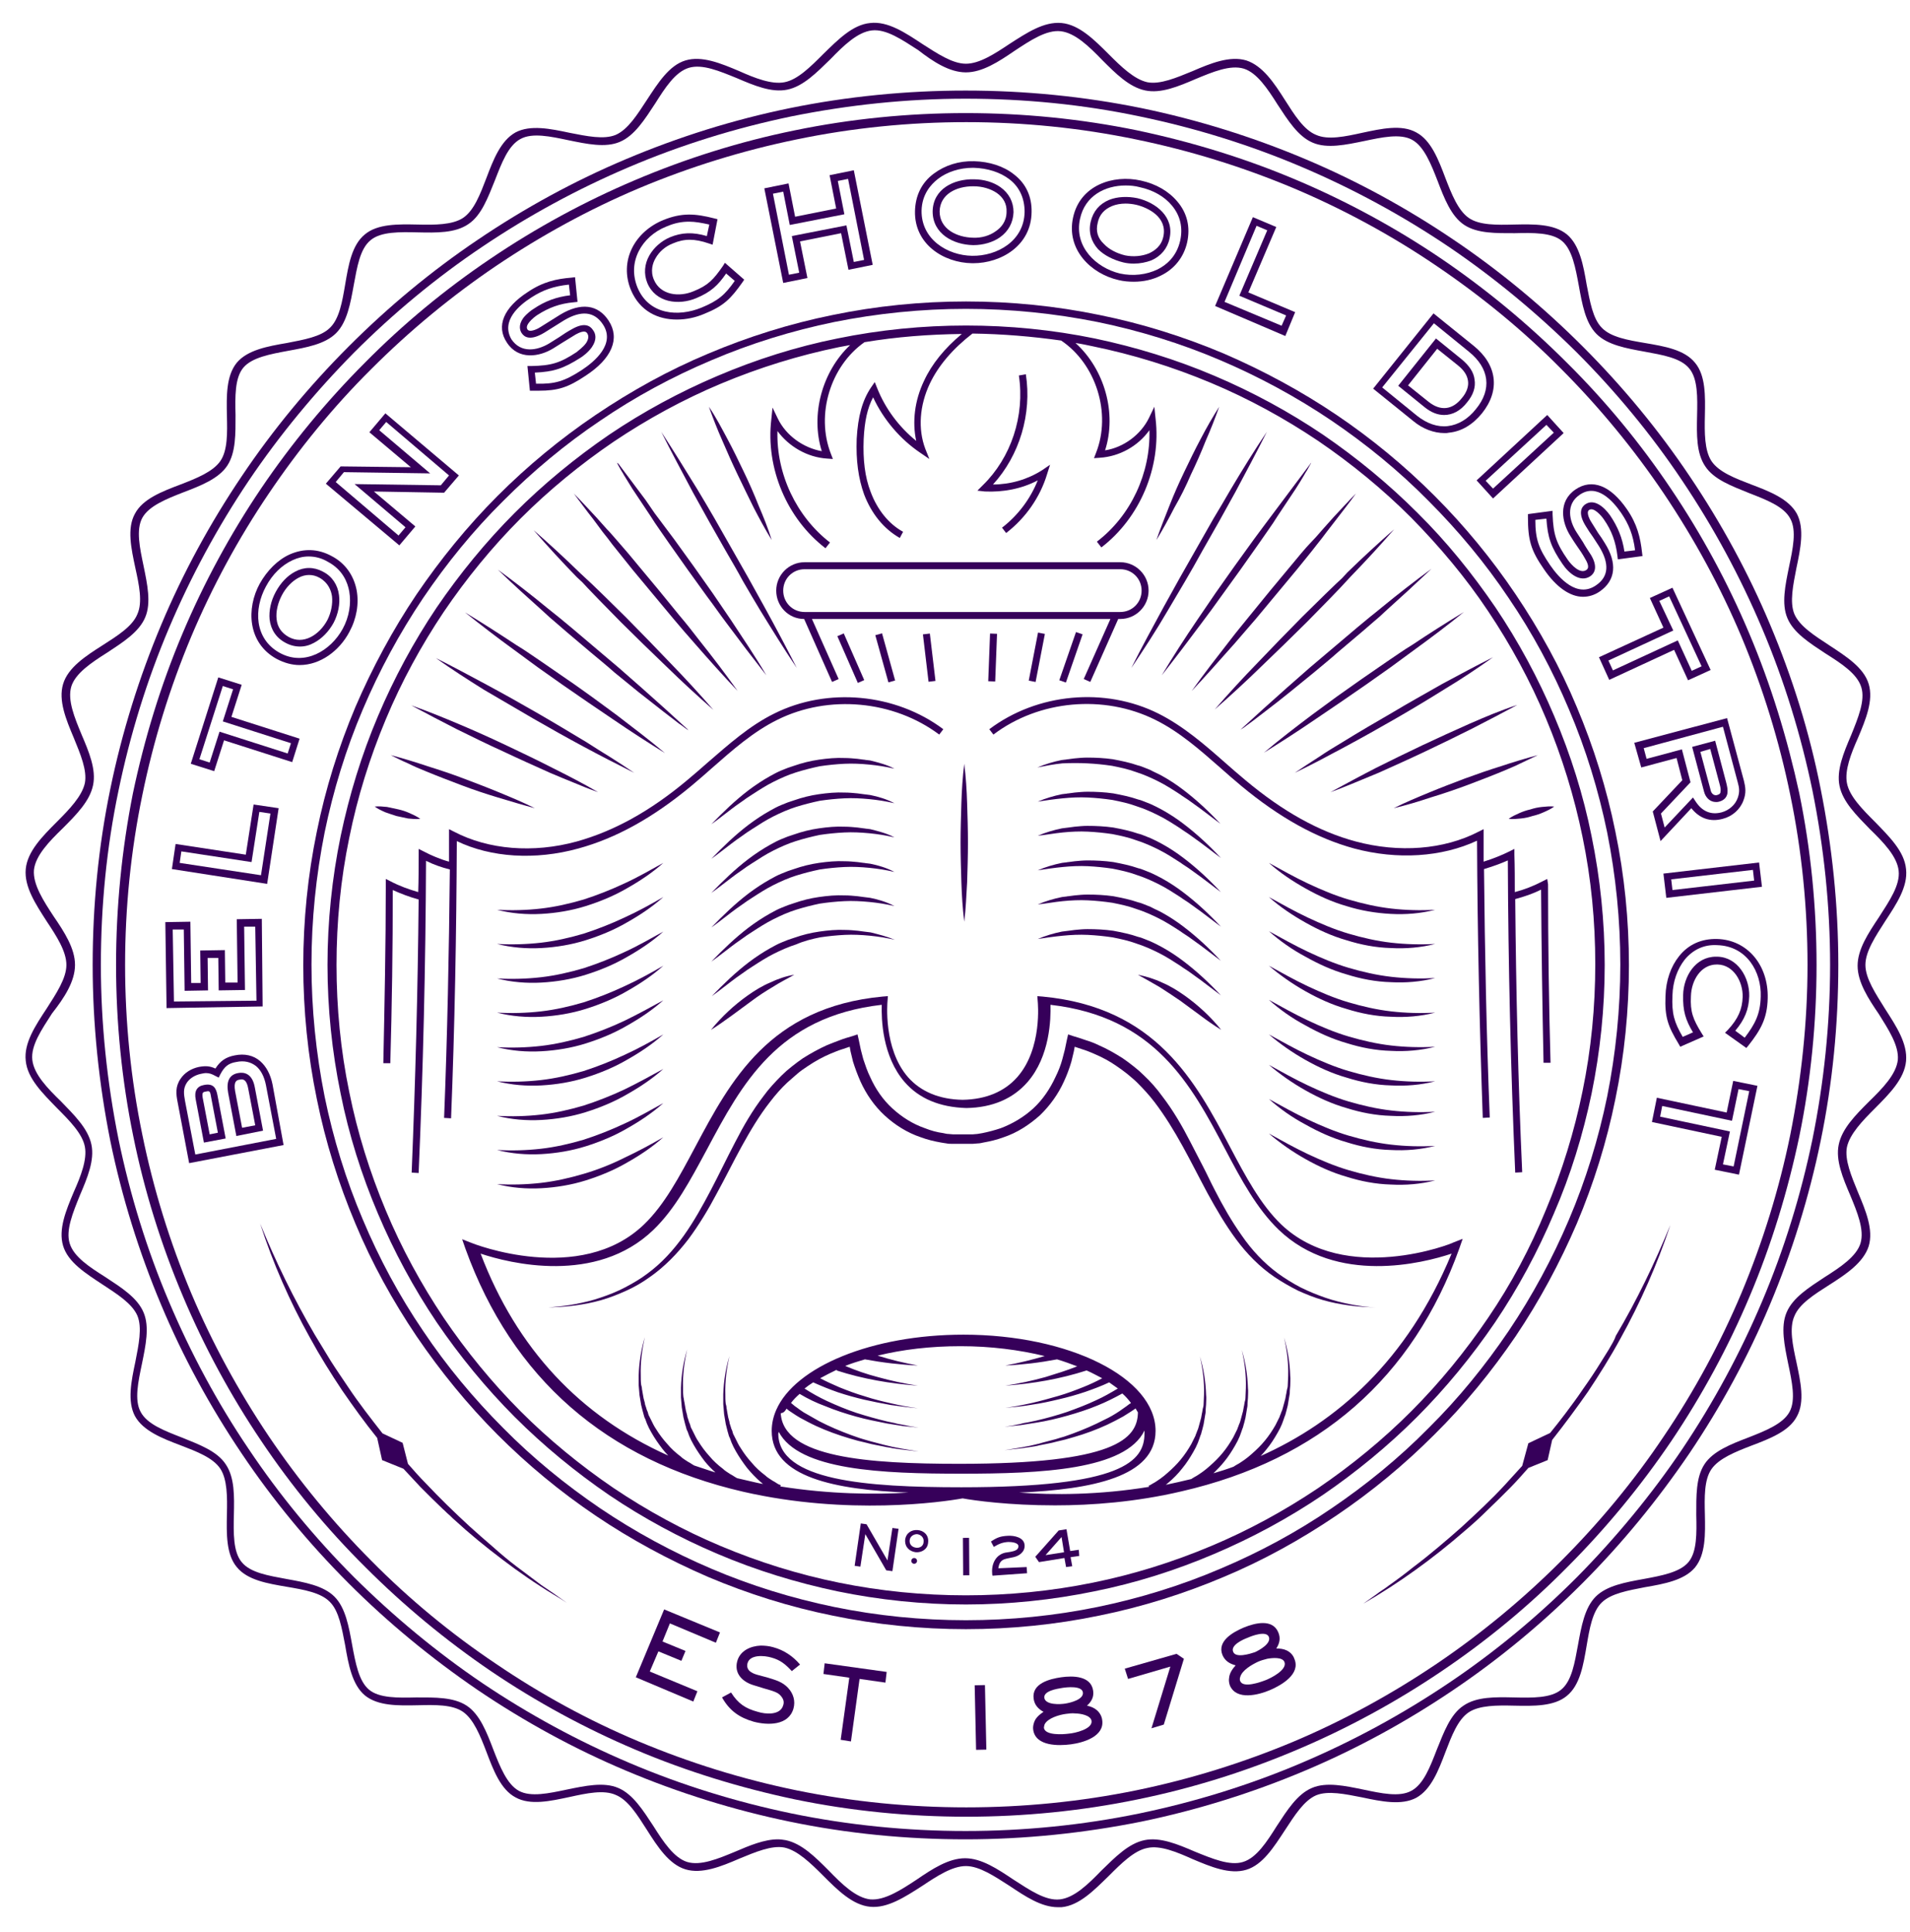 <svg width="174" height="176" viewBox="0 0 174 176" fill="none" xmlns="http://www.w3.org/2000/svg">
<g clip-path="url(#clip0_4854_5651)">
<path d="M159.353 57.706C157.409 53.097 155.015 48.675 152.21 44.516C149.442 40.394 146.263 36.534 142.748 33.049C139.232 29.527 135.38 26.342 131.303 23.569C127.151 20.758 122.738 18.36 118.138 16.411C113.463 14.425 108.563 12.926 103.589 11.877C93.379 9.779 82.57 9.779 72.397 11.877C67.422 12.889 62.523 14.425 57.848 16.411C53.248 18.36 48.834 20.758 44.683 23.569C40.569 26.342 36.716 29.527 33.238 33.049C29.722 36.572 26.543 40.431 23.776 44.516C20.971 48.675 18.577 53.097 16.632 57.706C14.65 62.39 13.154 67.299 12.107 72.283C11.097 77.379 10.573 82.663 10.573 87.909C10.573 93.155 11.097 98.439 12.144 103.535C13.154 108.519 14.687 113.428 16.67 118.112C18.614 122.721 21.008 127.143 23.813 131.303C26.581 135.425 29.76 139.284 33.276 142.769C36.791 146.292 40.644 149.477 44.72 152.25C48.872 155.06 53.285 157.459 57.885 159.407C62.56 161.393 67.46 162.892 72.434 163.941C77.521 164.991 82.794 165.515 88.03 165.515C93.266 165.515 98.54 164.991 103.626 163.941C108.601 162.93 113.5 161.393 118.175 159.407C122.776 157.459 127.189 155.06 131.34 152.25C135.454 149.477 139.307 146.292 142.785 142.769C146.301 139.247 149.48 135.387 152.247 131.303C155.052 127.143 157.446 122.721 159.391 118.112C161.373 113.428 162.869 108.519 163.916 103.535C164.964 98.439 165.487 93.155 165.487 87.909C165.487 82.663 164.964 77.379 163.916 72.283C162.832 67.299 161.336 62.39 159.353 57.706ZM163.094 103.385C162.084 108.332 160.588 113.166 158.643 117.812C156.735 122.347 154.342 126.768 151.574 130.853C148.844 134.938 145.665 138.76 142.224 142.207C138.746 145.692 134.931 148.84 130.891 151.575C126.777 154.348 122.402 156.747 117.876 158.658C113.238 160.606 108.414 162.105 103.477 163.117C93.379 165.178 82.682 165.178 72.584 163.117C67.647 162.105 62.822 160.606 58.184 158.658C53.621 156.747 49.246 154.348 45.169 151.575C41.092 148.84 37.277 145.692 33.837 142.207C30.358 138.722 27.217 134.9 24.486 130.853C21.719 126.731 19.325 122.347 17.418 117.812C15.473 113.166 13.977 108.332 12.967 103.385C11.92 98.327 11.396 93.118 11.396 87.909C11.396 82.701 11.92 77.492 12.967 72.433C13.977 67.487 15.473 62.653 17.418 58.006C19.325 53.472 21.719 49.05 24.486 44.965C27.217 40.918 30.358 37.059 33.837 33.611C37.315 30.126 41.13 26.979 45.169 24.243C49.283 21.47 53.659 19.072 58.184 17.161C62.822 15.212 67.647 13.713 72.584 12.701C77.633 11.652 82.832 11.128 88.03 11.128C93.229 11.128 98.428 11.652 103.477 12.701C108.414 13.713 113.238 15.212 117.876 17.161C122.402 19.072 126.815 21.47 130.891 24.243C134.931 26.979 138.783 30.126 142.224 33.611C145.702 37.096 148.844 40.918 151.574 44.965C154.342 49.087 156.735 53.472 158.643 58.006C160.588 62.653 162.084 67.487 163.094 72.433C164.141 77.492 164.664 82.701 164.664 87.909C164.664 93.118 164.103 98.327 163.094 103.385Z" fill="#36005A"/>
<path d="M24.823 98.776C24.636 97.877 24.262 97.165 23.701 96.678C23.103 96.153 22.28 95.966 21.382 96.153C20.597 96.303 20.073 96.641 19.624 97.353C19.138 97.128 18.764 97.09 18.128 97.203C17.418 97.353 16.819 97.727 16.445 98.289C15.959 99.001 16.034 99.676 16.183 100.425L17.231 105.971L25.833 104.322L24.823 98.776ZM16.857 100.313C16.744 99.676 16.67 99.189 17.006 98.664C17.268 98.252 17.754 97.952 18.278 97.84C18.465 97.802 18.614 97.765 18.764 97.765C19.063 97.765 19.288 97.84 19.624 98.027L19.924 98.177L20.073 97.877C20.447 97.165 20.821 96.865 21.532 96.753C22.242 96.603 22.841 96.753 23.327 97.128C23.776 97.502 24.075 98.102 24.225 98.851L25.16 103.76L17.792 105.184L16.857 100.313Z" fill="#36005A"/>
<path d="M21.681 97.764C20.896 97.914 20.597 98.514 20.784 99.563L21.532 103.498L23.963 103.01L23.215 99.076C22.99 97.802 22.242 97.652 21.681 97.764ZM22.055 102.748L21.42 99.413C21.27 98.551 21.532 98.401 21.831 98.364C22.13 98.289 22.467 98.326 22.616 99.188L23.252 102.523L22.055 102.748Z" fill="#36005A"/>
<path d="M18.577 98.851C17.941 98.963 17.68 99.413 17.829 100.163L18.577 104.097L20.559 103.723L19.811 99.788C19.699 99.188 19.475 98.664 18.577 98.851ZM19.101 103.348L18.465 100.013C18.39 99.526 18.502 99.488 18.727 99.451C19.063 99.376 19.138 99.376 19.213 99.863L19.849 103.198L19.101 103.348Z" fill="#36005A"/>
<path d="M23.851 83.712L21.569 83.749L21.644 89.52H20.522L20.485 86.56L18.241 86.597L18.278 89.558H17.418L17.343 83.974L15.061 84.012L15.174 91.844L23.925 91.694L23.851 83.712ZM15.847 91.244L15.735 84.686H16.744L16.819 90.27L18.951 90.232L18.914 87.272H19.886L19.924 90.232L22.317 90.195L22.242 84.424H23.252L23.364 91.169L15.847 91.244Z" fill="#36005A"/>
<path d="M25.384 73.632L23.103 73.295L22.392 77.867L15.996 76.892L15.66 79.178L24.337 80.527L25.384 73.632ZM16.37 78.616L16.52 77.567L22.916 78.541L23.626 73.969L24.636 74.119L23.776 79.74L16.37 78.616Z" fill="#36005A"/>
<path d="M20.41 67.449L26.618 69.435L27.292 67.299L21.083 65.313L22.018 62.39L19.886 61.715L17.38 69.585L19.512 70.259L20.41 67.449ZM18.166 69.172L20.298 62.502L21.233 62.802L20.298 65.725L26.506 67.711L26.207 68.648L19.998 66.662L19.101 69.472L18.166 69.172Z" fill="#36005A"/>
<path d="M25.197 60.029C25.908 60.404 26.618 60.591 27.291 60.591C29.199 60.591 30.919 59.28 31.817 57.593C32.49 56.357 32.715 55.008 32.49 53.771C32.228 52.422 31.443 51.298 30.209 50.661C28.974 49.986 27.666 49.949 26.394 50.511C25.309 50.998 24.337 51.972 23.664 53.172C22.429 55.42 22.542 58.568 25.197 60.029ZM24.225 53.434C24.823 52.31 25.683 51.485 26.656 51.036C27.142 50.811 27.628 50.698 28.114 50.698C28.713 50.698 29.311 50.848 29.872 51.186C31.218 51.898 31.667 53.059 31.817 53.884C32.004 54.97 31.817 56.207 31.218 57.294C30.134 59.28 27.74 60.741 25.459 59.467C23.177 58.193 23.103 55.495 24.225 53.434Z" fill="#36005A"/>
<path d="M26.02 58.568C26.431 58.793 26.88 58.905 27.329 58.905C27.778 58.905 28.189 58.793 28.601 58.568C29.311 58.193 29.947 57.556 30.396 56.732C30.807 55.945 30.994 55.008 30.882 54.221C30.77 53.284 30.246 52.498 29.423 52.085C28.601 51.636 27.703 51.636 26.88 52.085C26.169 52.46 25.571 53.097 25.122 53.922C24.673 54.746 24.486 55.645 24.561 56.432C24.673 57.369 25.16 58.118 26.02 58.568ZM25.683 54.221C26.057 53.509 26.618 52.947 27.179 52.647C27.516 52.46 27.852 52.385 28.152 52.385C28.488 52.385 28.788 52.46 29.124 52.647C29.91 53.097 30.171 53.809 30.246 54.334C30.321 55.008 30.171 55.795 29.835 56.47C29.461 57.182 28.9 57.744 28.301 58.044C27.628 58.381 26.955 58.381 26.319 58.044C25.646 57.669 25.272 57.144 25.197 56.395C25.122 55.72 25.309 54.933 25.683 54.221Z" fill="#36005A"/>
<path d="M37.838 47.963L34.061 44.778L40.456 44.89L41.803 43.317L35.108 37.658L33.65 39.382L37.427 42.567L31.032 42.492L29.685 44.066L36.38 49.687L37.838 47.963ZM30.583 43.916L31.331 43.017L39.185 43.129L34.547 39.195L35.183 38.445L40.905 43.317L40.157 44.216L32.303 44.103L36.941 48.038L36.305 48.788L30.583 43.916Z" fill="#36005A"/>
<path d="M50.405 31.737C50.704 31.55 51.004 31.362 51.303 31.175C51.677 30.95 52.088 30.688 52.462 30.463C53.285 30.013 53.435 30.276 53.509 30.388C53.547 30.463 53.734 30.725 53.397 31.25C53.098 31.662 52.649 31.962 52.537 32.074C51.004 33.086 50.218 33.311 48.386 33.349H48.049L48.273 35.597H48.535C48.722 35.597 48.909 35.597 49.096 35.597C50.817 35.597 51.752 35.297 53.322 34.248C55.754 32.674 56.502 30.838 55.454 29.227C54.482 27.728 52.911 27.54 51.041 28.664C50.742 28.852 50.443 29.039 50.143 29.227C49.844 29.414 49.545 29.601 49.246 29.789C49.096 29.901 48.273 30.351 48.049 30.013C48.011 29.939 47.899 29.751 48.199 29.376C48.46 29.039 48.834 28.777 48.947 28.702C49.994 28.027 51.004 27.653 52.275 27.54L52.612 27.503L52.387 25.254L52.088 25.292C50.704 25.404 49.47 25.667 48.086 26.603C45.88 28.027 45.169 29.714 46.179 31.213C47.226 32.824 49.134 32.524 50.405 31.737ZM48.423 27.091C49.47 26.416 50.443 26.079 51.826 25.929L51.939 26.903C50.704 27.053 49.657 27.428 48.61 28.14C48.423 28.252 48.011 28.552 47.675 28.964C47.189 29.639 47.376 30.126 47.525 30.351C47.75 30.688 48.273 31.1 49.582 30.313C49.882 30.126 50.181 29.939 50.48 29.751C50.779 29.564 51.078 29.376 51.378 29.189C52.948 28.252 54.145 28.365 54.931 29.564C56.09 31.325 54.183 32.936 52.986 33.723C51.415 34.735 50.592 34.997 48.834 34.96L48.722 33.948C50.443 33.873 51.34 33.573 52.874 32.599C53.061 32.487 53.584 32.112 53.921 31.625C54.407 30.913 54.258 30.388 54.033 30.088C53.771 29.676 53.248 29.339 52.126 29.976C51.714 30.201 51.303 30.463 50.929 30.725C50.63 30.913 50.33 31.1 50.031 31.288C48.909 31.962 47.45 32.187 46.59 30.913C45.618 29.227 47.301 27.802 48.423 27.091Z" fill="#36005A"/>
<path d="M61.663 29.114C62.523 29.114 63.383 28.927 64.169 28.59C65.926 27.878 66.562 27.241 67.647 25.704L67.796 25.479L66.039 23.943L65.852 24.243C64.991 25.479 64.505 26.004 63.196 26.529C61.887 27.091 60.167 26.903 59.568 25.479C59.232 24.692 59.456 23.98 59.718 23.531C60.054 22.931 60.615 22.444 61.289 22.182C62.336 21.732 63.271 21.732 64.58 22.182L64.917 22.294L65.365 19.971L65.066 19.896C63.308 19.446 62.111 19.371 60.428 20.046C59.157 20.57 58.147 21.47 57.586 22.594C56.988 23.793 56.95 25.142 57.474 26.416C58.297 28.365 59.942 29.114 61.663 29.114ZM58.184 22.894C58.671 21.919 59.568 21.095 60.69 20.645C61.476 20.308 62.111 20.196 62.785 20.196C63.346 20.196 63.944 20.308 64.617 20.458L64.393 21.507C63.121 21.133 62.111 21.17 61.027 21.62C60.242 21.957 59.568 22.556 59.157 23.268C58.708 24.055 58.633 24.955 58.97 25.779C59.718 27.578 61.812 27.84 63.421 27.166C64.767 26.604 65.403 26.004 66.151 24.917L66.936 25.592C66.039 26.866 65.44 27.39 63.907 28.027C61.812 28.889 59.12 28.702 58.072 26.191C57.623 25.067 57.661 23.943 58.184 22.894Z" fill="#36005A"/>
<path d="M73.556 25.33L72.883 21.994L76.623 21.245L77.296 24.58L79.503 24.13L77.782 15.512L75.576 15.961L76.174 18.997L72.434 19.746L71.836 16.711L69.629 17.16L71.35 25.779L73.556 25.33ZM71.35 17.46L71.948 20.496L76.922 19.521L76.324 16.486L77.259 16.299L78.718 23.681L77.782 23.868L77.109 20.533L72.135 21.507L72.808 24.842L71.873 25.03L70.415 17.648L71.35 17.46Z" fill="#36005A"/>
<path d="M88.629 22.332C88.666 22.332 88.666 22.332 88.704 22.332C89.564 22.332 90.461 22.069 91.097 21.62C91.883 21.058 92.294 20.271 92.332 19.334C92.332 18.397 91.92 17.61 91.135 17.048C90.499 16.598 89.639 16.336 88.704 16.336C86.908 16.299 85.001 17.198 84.963 19.259C84.963 21.32 86.871 22.294 88.629 22.332ZM88.629 16.973C88.666 16.973 88.666 16.973 88.704 16.973C89.489 16.973 90.237 17.198 90.798 17.573C91.396 17.985 91.733 18.584 91.696 19.296C91.696 20.196 91.172 20.758 90.723 21.058C90.162 21.47 89.414 21.695 88.629 21.657C87.17 21.62 85.599 20.87 85.599 19.259C85.637 17.685 87.133 16.973 88.629 16.973Z" fill="#36005A"/>
<path d="M88.554 23.981C88.591 23.981 88.629 23.981 88.666 23.981C91.209 23.981 93.94 22.369 93.977 19.334C94.014 17.91 93.454 16.711 92.369 15.886C91.434 15.137 90.125 14.725 88.741 14.687C87.357 14.65 86.085 15.062 85.076 15.812C83.954 16.636 83.393 17.835 83.355 19.222C83.281 22.257 85.973 23.943 88.554 23.981ZM85.45 16.299C86.272 15.662 87.432 15.287 88.629 15.287C88.666 15.287 88.704 15.287 88.704 15.287C89.975 15.324 91.135 15.699 91.957 16.336C92.892 17.048 93.341 18.097 93.341 19.297C93.304 21.957 90.835 23.344 88.554 23.306C86.31 23.269 83.916 21.807 83.954 19.184C83.991 17.723 84.776 16.823 85.45 16.299Z" fill="#36005A"/>
<path d="M101.906 25.517C102.355 25.63 102.841 25.667 103.29 25.667C104.187 25.667 105.01 25.48 105.758 25.105C106.993 24.506 107.853 23.419 108.152 22.07C108.451 20.683 108.152 19.409 107.254 18.36C106.469 17.423 105.31 16.749 103.926 16.449C101.42 15.887 98.39 16.861 97.755 19.822C97.119 22.744 99.4 24.955 101.906 25.517ZM98.39 19.934C98.839 17.835 100.672 16.899 102.542 16.899C102.953 16.899 103.402 16.936 103.813 17.049C105.048 17.311 106.095 17.91 106.768 18.735C107.516 19.634 107.778 20.721 107.516 21.92C107.18 23.419 106.207 24.168 105.459 24.543C104.449 25.03 103.215 25.18 102.018 24.918C99.849 24.393 97.829 22.482 98.39 19.934Z" fill="#36005A"/>
<path d="M102.317 23.905C102.617 23.98 102.953 24.017 103.29 24.017C103.851 24.017 104.412 23.905 104.898 23.718C105.758 23.343 106.357 22.631 106.544 21.732C106.992 19.783 105.347 18.471 103.626 18.059C102.729 17.872 101.794 17.91 101.046 18.209C100.148 18.584 99.587 19.259 99.363 20.195C99.138 21.132 99.4 21.994 100.036 22.706C100.597 23.268 101.42 23.68 102.317 23.905ZM99.999 20.308C100.148 19.558 100.597 19.071 101.308 18.771C101.682 18.621 102.093 18.547 102.542 18.547C102.841 18.547 103.178 18.584 103.514 18.659C104.599 18.921 106.357 19.783 105.983 21.544C105.796 22.444 105.16 22.856 104.674 23.081C104.038 23.343 103.252 23.418 102.504 23.268C101.719 23.081 101.008 22.706 100.56 22.219C99.999 21.694 99.811 21.057 99.999 20.308Z" fill="#36005A"/>
<path d="M117.988 28.44L113.725 26.641L116.268 20.683L114.136 19.784L110.695 27.878L117.091 30.613L117.988 28.44ZM111.555 27.503L114.473 20.571L115.445 20.983L112.902 26.941L117.166 28.74L116.754 29.677L111.555 27.503Z" fill="#36005A"/>
<path d="M131.565 37.808C132.313 37.808 133.061 37.433 133.659 36.646C134.22 35.972 134.445 35.26 134.332 34.585C134.258 33.911 133.846 33.311 133.173 32.749L130.817 30.838L127.376 35.147L129.732 37.058C130.368 37.583 130.966 37.808 131.565 37.808ZM130.929 31.775L132.799 33.274C133.36 33.723 133.659 34.173 133.734 34.698C133.809 35.185 133.622 35.747 133.173 36.271C132.313 37.358 131.228 37.471 130.144 36.609L128.273 35.11L130.929 31.775Z" fill="#36005A"/>
<path d="M131.602 39.456C131.752 39.456 131.864 39.456 132.014 39.419C133.136 39.306 134.145 38.707 135.006 37.658C136.689 35.559 136.39 33.236 134.258 31.512L130.592 28.552L125.094 35.409L128.76 38.37C129.62 39.082 130.63 39.456 131.602 39.456ZM130.63 29.451L133.809 32.037C135.679 33.536 135.941 35.484 134.445 37.283C133.734 38.182 132.836 38.707 131.901 38.819C130.966 38.932 129.994 38.594 129.096 37.883L125.917 35.297L130.63 29.451Z" fill="#36005A"/>
<path d="M136.015 45.415L142.448 39.456L140.952 37.808L134.519 43.766L136.015 45.415ZM141.551 39.419L136.015 44.515L135.342 43.803L140.878 38.707L141.551 39.419Z" fill="#36005A"/>
<path d="M143.084 48.862C143.271 49.162 143.458 49.462 143.645 49.724C143.907 50.099 144.169 50.474 144.393 50.886C144.879 51.673 144.618 51.86 144.505 51.935C143.944 52.31 143.159 51.486 142.822 50.998C141.775 49.499 141.513 48.712 141.439 46.876V46.539L139.194 46.839V47.101C139.194 49.2 139.456 50.136 140.653 51.86C141.775 53.509 143.047 54.371 144.206 54.371C144.73 54.371 145.253 54.221 145.74 53.884C147.198 52.872 147.348 51.298 146.188 49.462C146.001 49.162 145.814 48.862 145.59 48.563C145.403 48.263 145.216 47.963 145.029 47.663C144.917 47.513 144.431 46.689 144.767 46.464C145.179 46.164 145.889 46.989 146.114 47.326C146.824 48.338 147.198 49.387 147.348 50.661L147.385 50.961L149.629 50.661L149.592 50.361C149.442 48.975 149.143 47.738 148.208 46.389C146.712 44.216 145.029 43.579 143.533 44.59C141.925 45.677 142.261 47.588 143.084 48.862ZM143.907 45.078C145.478 43.991 146.936 45.64 147.684 46.727C148.395 47.776 148.769 48.712 148.956 50.136L147.984 50.249C147.797 49.012 147.385 48.001 146.675 46.951C146.114 46.164 145.216 45.415 144.431 45.94C144.094 46.164 143.683 46.727 144.505 48.001C144.692 48.3 144.879 48.6 145.104 48.9C145.291 49.2 145.478 49.462 145.665 49.762C146.637 51.336 146.562 52.535 145.403 53.322C143.683 54.521 142.037 52.685 141.214 51.486C140.167 49.949 139.868 49.125 139.868 47.364L140.877 47.251C140.99 48.975 141.289 49.837 142.336 51.373C142.935 52.272 143.982 53.097 144.879 52.497C145.253 52.235 145.59 51.673 144.954 50.586C144.692 50.174 144.431 49.799 144.206 49.387C144.019 49.087 143.832 48.825 143.645 48.525C142.935 47.438 142.635 45.94 143.907 45.078Z" fill="#36005A"/>
<path d="M145.665 59.879L146.6 61.94L152.509 59.205L153.781 61.978L155.838 61.041L152.36 53.546L150.302 54.483L151.537 57.181L145.665 59.879ZM151.163 54.745L152.06 54.333L155.015 60.704L154.117 61.116L152.846 58.343L146.936 61.078L146.525 60.179L152.434 57.444L151.163 54.745Z" fill="#36005A"/>
<path d="M156.324 73.07C156.436 73.07 156.511 73.07 156.623 73.032C157.184 72.882 157.334 72.508 157.371 72.245C157.409 71.946 157.334 71.608 157.259 71.308L156.249 67.486L154.155 68.048L155.24 72.133C155.389 72.695 155.801 73.07 156.324 73.07ZM155.801 68.236L156.661 71.458C156.736 71.721 156.773 71.946 156.736 72.133C156.736 72.245 156.698 72.358 156.436 72.433C155.988 72.545 155.838 72.058 155.838 71.983L154.903 68.498L155.801 68.236Z" fill="#36005A"/>
<path d="M149.517 69.922L152.734 69.06L153.257 71.084L150.565 73.932L151.275 76.63L154.08 73.632C154.828 74.569 155.801 74.906 156.923 74.606C157.82 74.381 158.531 73.744 158.83 72.92C159.092 72.245 159.017 71.721 158.867 71.121L157.334 65.425L148.881 67.674L149.517 69.922ZM156.96 66.212L158.306 71.271C158.456 71.796 158.493 72.17 158.306 72.695C158.082 73.332 157.521 73.819 156.848 74.007C155.875 74.269 155.053 73.932 154.454 72.995L154.23 72.657L151.649 75.393L151.313 74.119L154.005 71.271L153.22 68.273L150.003 69.135L149.742 68.161L156.96 66.212Z" fill="#36005A"/>
<path d="M151.799 81.801L160.513 80.79L160.251 78.579L151.537 79.59L151.799 81.801ZM159.69 79.253L159.802 80.227L152.36 81.089L152.247 80.115L159.69 79.253Z" fill="#36005A"/>
<path d="M156.436 85.548C155.015 85.511 153.818 86.035 152.958 87.122C152.21 88.059 151.761 89.333 151.724 90.757C151.649 92.668 151.948 93.493 152.921 95.104L153.07 95.366L155.202 94.429L155.015 94.129C154.23 92.855 153.968 92.181 154.043 90.757C154.08 89.333 154.94 87.872 156.399 87.872C156.436 87.872 156.436 87.872 156.474 87.872C157.932 87.909 158.793 89.445 158.755 90.832C158.718 91.956 158.344 92.818 157.409 93.83L157.147 94.092L159.092 95.478L159.279 95.254C160.401 93.83 160.999 92.781 161.037 90.944C161.111 87.909 159.167 85.623 156.436 85.548ZM158.942 94.542L158.082 93.905C158.942 92.893 159.316 91.956 159.354 90.757C159.391 89.071 158.306 87.197 156.436 87.16C156.399 87.16 156.362 87.16 156.324 87.16C154.454 87.16 153.369 88.958 153.332 90.644C153.295 92.106 153.556 92.93 154.23 94.055L153.295 94.467C152.509 93.118 152.285 92.331 152.36 90.682C152.397 89.408 152.808 88.284 153.482 87.422C154.23 86.523 155.24 86.035 156.436 86.11C159.129 86.185 160.476 88.546 160.401 90.794C160.363 92.406 159.877 93.305 158.942 94.542Z" fill="#36005A"/>
<path d="M157.297 101.361L150.938 100.012L150.49 102.223L156.848 103.572L156.212 106.57L158.419 107.02L160.102 98.926L157.895 98.476L157.297 101.361ZM159.354 99.413L157.932 106.27L156.96 106.083L157.596 103.085L151.238 101.736L151.425 100.762L157.783 102.111L158.381 99.225L159.354 99.413Z" fill="#36005A"/>
<path d="M138.072 121.747C140.242 118.525 142.112 115.04 143.645 111.48C145.179 107.845 146.375 104.023 147.161 100.125C147.984 96.153 148.395 92.031 148.395 87.947C148.395 83.825 147.984 79.74 147.161 75.768C146.375 71.871 145.179 68.049 143.645 64.414C142.149 60.817 140.242 57.369 138.072 54.146C135.903 50.924 133.435 47.926 130.705 45.19C127.974 42.455 124.982 39.982 121.766 37.808C118.549 35.635 115.071 33.761 111.518 32.225C107.89 30.689 104.075 29.489 100.186 28.702C92.219 27.054 83.804 27.054 75.838 28.702C71.948 29.489 68.133 30.689 64.505 32.225C60.915 33.724 57.474 35.635 54.257 37.808C51.041 39.982 48.049 42.455 45.319 45.19C42.588 47.926 40.12 50.961 37.951 54.146C35.781 57.369 33.911 60.854 32.378 64.414C30.845 68.049 29.648 71.871 28.862 75.768C28.04 79.74 27.628 83.862 27.628 87.947C27.628 92.031 28.04 96.153 28.862 100.125C29.648 104.023 30.845 107.845 32.378 111.48C33.874 115.077 35.781 118.525 37.951 121.747C40.12 124.932 42.588 127.968 45.319 130.703C48.049 133.439 51.041 135.912 54.257 138.085C57.474 140.259 60.952 142.132 64.505 143.669C68.133 145.205 71.948 146.404 75.838 147.191C79.802 148.016 83.916 148.428 87.993 148.428C92.07 148.428 96.184 148.016 100.148 147.191C104.038 146.404 107.853 145.205 111.481 143.669C115.071 142.17 118.512 140.259 121.728 138.085C124.945 135.912 127.937 133.439 130.667 130.703C133.435 127.968 135.903 124.932 138.072 121.747ZM121.317 137.411C118.138 139.584 114.734 141.42 111.181 142.919C107.591 144.456 103.813 145.617 99.999 146.404C92.144 148.016 83.841 148.016 75.987 146.404C72.172 145.617 68.395 144.456 64.804 142.919C61.289 141.42 57.885 139.584 54.669 137.411C51.527 135.275 48.535 132.839 45.842 130.104C43.149 127.406 40.681 124.445 38.549 121.26C36.38 118.075 34.547 114.665 33.051 111.105C31.518 107.508 30.358 103.723 29.573 99.901C28.788 95.966 28.376 91.919 28.376 87.872C28.376 83.825 28.788 79.778 29.573 75.843C30.358 72.021 31.518 68.236 33.051 64.639C34.547 61.116 36.38 57.706 38.549 54.484C40.681 51.336 43.112 48.338 45.842 45.64C48.535 42.942 51.49 40.469 54.669 38.333C57.848 36.16 61.251 34.323 64.804 32.824C68.395 31.288 72.172 30.126 75.987 29.34C79.914 28.552 83.954 28.14 87.993 28.14C92.032 28.14 96.071 28.552 99.999 29.34C103.813 30.126 107.591 31.288 111.181 32.824C114.697 34.323 118.1 36.16 121.317 38.333C124.459 40.469 127.451 42.905 130.144 45.64C132.836 48.338 135.305 51.298 137.437 54.484C139.606 57.669 141.439 61.079 142.935 64.639C144.468 68.236 145.627 72.021 146.413 75.843C147.198 79.778 147.61 83.825 147.61 87.872C147.61 91.919 147.198 95.966 146.413 99.901C145.627 103.723 144.468 107.508 142.935 111.105C141.439 114.627 139.606 118.037 137.437 121.26C135.305 124.408 132.874 127.406 130.144 130.104C127.451 132.839 124.459 135.275 121.317 137.411Z" fill="#36005A"/>
<path d="M144.992 99.638C145.777 95.816 146.188 91.844 146.188 87.909C146.188 83.974 145.777 80.002 144.992 76.18C144.244 72.433 143.084 68.76 141.588 65.238C140.13 61.791 138.334 58.456 136.24 55.345C134.145 52.273 131.789 49.35 129.134 46.727C126.516 44.103 123.598 41.705 120.532 39.607C117.427 37.508 114.099 35.71 110.658 34.248C107.142 32.749 103.477 31.625 99.737 30.838C92.07 29.264 83.954 29.264 76.287 30.838C72.546 31.588 68.881 32.749 65.365 34.248C61.925 35.71 58.596 37.508 55.492 39.607C52.425 41.705 49.508 44.103 46.889 46.727C44.271 49.35 41.878 52.273 39.783 55.345C37.689 58.456 35.894 61.791 34.435 65.238C32.939 68.76 31.817 72.433 31.032 76.18C30.246 80.002 29.835 83.974 29.835 87.909C29.835 91.881 30.246 95.816 31.032 99.638C31.78 103.385 32.939 107.058 34.435 110.58C35.894 114.028 37.689 117.363 39.783 120.473C41.878 123.546 44.271 126.469 46.889 129.092C49.508 131.715 52.425 134.113 55.492 136.211C58.596 138.31 61.925 140.109 65.365 141.57C68.881 143.069 72.546 144.193 76.287 144.98C80.101 145.767 84.066 146.179 87.993 146.179C91.92 146.179 95.885 145.767 99.699 144.98C103.439 144.231 107.105 143.069 110.62 141.57C114.061 140.109 117.39 138.31 120.494 136.211C123.561 134.113 126.478 131.715 129.096 129.092C131.714 126.469 134.108 123.546 136.202 120.473C138.297 117.363 140.092 114.028 141.551 110.58C143.084 107.058 144.206 103.385 144.992 99.638ZM135.567 120.061C133.51 123.096 131.153 125.981 128.573 128.567C125.992 131.153 123.112 133.513 120.083 135.574C117.016 137.635 113.725 139.434 110.321 140.858C106.843 142.319 103.252 143.444 99.55 144.193C91.995 145.73 83.991 145.73 76.436 144.193C72.733 143.444 69.143 142.319 65.665 140.858C62.261 139.434 58.97 137.635 55.903 135.574C52.874 133.513 49.994 131.153 47.413 128.567C44.832 125.981 42.476 123.096 40.419 120.061C38.362 116.988 36.567 113.69 35.146 110.28C33.687 106.795 32.565 103.198 31.817 99.488C31.032 95.703 30.657 91.806 30.657 87.909C30.657 84.012 31.032 80.115 31.817 76.33C32.565 72.62 33.687 69.023 35.146 65.538C36.567 62.128 38.362 58.83 40.419 55.758C42.476 52.722 44.832 49.837 47.413 47.251C49.994 44.666 52.874 42.305 55.903 40.244C58.97 38.183 62.261 36.384 65.665 34.96C69.143 33.499 72.771 32.374 76.436 31.625C76.773 31.55 77.109 31.513 77.446 31.438C74.903 33.836 73.818 37.771 74.865 41.106C73.182 40.806 71.611 39.682 70.863 38.145L70.377 37.133L70.265 38.22C69.741 42.642 71.686 47.251 75.202 49.949L75.613 49.425C72.546 47.064 70.714 43.167 70.826 39.27C71.873 40.693 73.556 41.668 75.351 41.78L75.875 41.818L75.688 41.331C74.304 37.771 75.651 33.349 78.755 31.175C81.672 30.688 84.627 30.463 87.619 30.426C86.048 31.738 84.889 33.161 84.178 34.698C83.318 36.496 83.093 38.445 83.467 40.169C81.897 38.895 80.662 37.246 79.914 35.372L79.69 34.81L79.353 35.297C78.568 36.459 78.156 37.92 78.044 39.981C77.969 41.93 78.194 43.579 78.718 45.04C79.391 46.801 80.513 48.188 81.971 49.012L82.271 48.45C80.962 47.738 79.914 46.427 79.316 44.815C78.792 43.466 78.605 41.893 78.68 40.019C78.755 38.408 79.017 37.171 79.54 36.197C80.475 38.22 82.009 40.019 83.841 41.255L84.664 41.818L84.29 40.881C83.617 39.082 83.767 36.946 84.702 34.96C85.487 33.311 86.796 31.775 88.591 30.388C91.322 30.426 94.014 30.651 96.67 31.026C99.849 33.161 101.27 37.658 99.849 41.255L99.662 41.743L100.186 41.705C101.981 41.593 103.664 40.656 104.711 39.194C104.823 43.092 103.028 46.989 99.924 49.35L100.335 49.874C103.851 47.176 105.796 42.567 105.272 38.145L105.16 37.059L104.674 38.07C103.926 39.607 102.355 40.768 100.672 41.031C101.756 37.658 100.634 33.649 97.979 31.25C98.502 31.325 99.026 31.438 99.55 31.55C103.215 32.3 106.843 33.424 110.321 34.885C113.725 36.309 117.016 38.108 120.083 40.169C123.112 42.23 125.992 44.591 128.573 47.176C131.153 49.799 133.547 52.647 135.567 55.682C137.624 58.755 139.419 62.053 140.84 65.463C142.299 68.948 143.421 72.583 144.169 76.255C144.954 80.04 145.328 83.937 145.328 87.834C145.328 91.731 144.954 95.629 144.169 99.413C143.421 103.086 142.299 106.72 140.84 110.205C139.419 113.69 137.661 116.988 135.567 120.061Z" fill="#36005A"/>
<path d="M161.261 56.919C159.279 52.198 156.81 47.663 153.93 43.392C151.088 39.157 147.834 35.222 144.206 31.588C140.616 27.99 136.651 24.693 132.425 21.845C128.161 18.959 123.636 16.486 118.923 14.5C114.136 12.476 109.087 10.903 104 9.853C93.528 7.717 82.42 7.717 71.948 9.853C66.824 10.903 61.812 12.476 57.025 14.5C52.313 16.486 47.787 18.959 43.523 21.845C39.297 24.693 35.37 27.953 31.742 31.588C28.152 35.185 24.86 39.157 22.018 43.392C19.138 47.663 16.67 52.198 14.688 56.919C12.668 61.716 11.097 66.775 10.05 71.871C8.965 77.117 8.442 82.513 8.442 87.909C8.442 93.305 9.003 98.701 10.05 103.947C11.097 109.044 12.668 114.103 14.688 118.899C16.67 123.621 19.138 128.155 22.018 132.427C24.86 136.661 28.114 140.596 31.742 144.231C35.333 147.828 39.297 151.088 43.523 153.974C47.787 156.859 52.313 159.332 57.025 161.318C61.812 163.342 66.862 164.916 71.948 165.965C77.184 167.052 82.57 167.576 87.956 167.576C93.341 167.576 98.727 167.014 103.963 165.965C109.05 164.916 114.099 163.342 118.886 161.318C123.598 159.332 128.124 156.859 132.388 153.974C136.614 151.126 140.541 147.865 144.169 144.231C147.759 140.633 151.013 136.661 153.893 132.427C156.773 128.155 159.241 123.621 161.224 118.899C163.243 114.103 164.814 109.044 165.861 103.947C166.946 98.701 167.47 93.305 167.47 87.909C167.47 82.513 166.909 77.117 165.861 71.871C164.852 66.737 163.281 61.716 161.261 56.919ZM165.113 103.798C164.066 108.856 162.533 113.84 160.513 118.599C158.531 123.283 156.1 127.78 153.257 132.015C150.452 136.174 147.198 140.109 143.645 143.706C140.092 147.266 136.165 150.526 131.976 153.337C127.75 156.184 123.262 158.62 118.587 160.606C113.837 162.63 108.863 164.166 103.813 165.215C93.453 167.351 82.458 167.351 72.098 165.215C67.049 164.166 62.074 162.63 57.324 160.606C52.649 158.62 48.161 156.184 43.935 153.337C39.783 150.526 35.856 147.266 32.266 143.706C28.713 140.146 25.459 136.211 22.654 132.015C19.811 127.818 17.38 123.283 15.398 118.599C13.378 113.84 11.845 108.856 10.798 103.798C9.751 98.589 9.19 93.268 9.19 87.909C9.19 82.55 9.713 77.192 10.798 72.021C11.845 66.962 13.378 61.978 15.398 57.219C17.38 52.535 19.811 48.038 22.654 43.804C25.459 39.644 28.713 35.71 32.266 32.112C35.819 28.552 39.746 25.292 43.935 22.482C48.161 19.634 52.649 17.198 57.324 15.212C62.074 13.188 67.049 11.652 72.098 10.603C77.296 9.554 82.607 8.992 87.956 8.992C93.304 8.992 98.652 9.516 103.813 10.603C108.863 11.652 113.837 13.188 118.587 15.212C123.262 17.198 127.75 19.634 131.976 22.482C136.128 25.292 140.055 28.552 143.645 32.112C147.198 35.672 150.452 39.607 153.257 43.804C156.1 48.038 158.531 52.535 160.513 57.219C162.533 61.978 164.066 66.962 165.113 72.021C166.161 77.229 166.722 82.55 166.722 87.909C166.722 93.268 166.161 98.626 165.113 103.798Z" fill="#36005A"/>
<path d="M169.938 87.909C169.938 86.672 170.873 85.286 171.733 83.937C172.743 82.4 173.827 80.789 173.64 79.178C173.491 77.566 172.107 76.217 170.798 74.868C169.676 73.744 168.479 72.545 168.255 71.346C168.03 70.184 168.629 68.648 169.264 67.224C169.975 65.538 170.686 63.814 170.237 62.315C169.788 60.816 168.18 59.804 166.646 58.793C165.337 57.931 163.954 57.069 163.467 55.945C163.019 54.858 163.355 53.284 163.654 51.748C164.028 49.986 164.402 48.15 163.692 46.801C162.944 45.452 161.223 44.778 159.54 44.141C158.082 43.579 156.586 43.017 155.912 42.005C155.277 41.031 155.277 39.419 155.314 37.883C155.351 36.084 155.389 34.211 154.416 33.049C153.444 31.85 151.611 31.55 149.854 31.25C148.32 30.988 146.749 30.726 145.926 29.864C145.104 29.039 144.842 27.465 144.543 25.929C144.243 24.168 143.907 22.332 142.747 21.357C141.551 20.383 139.718 20.421 137.923 20.458C136.389 20.495 134.781 20.533 133.809 19.858C132.836 19.184 132.238 17.685 131.677 16.224C131.041 14.537 130.368 12.776 129.021 12.064C127.675 11.315 125.842 11.727 124.084 12.102C122.551 12.439 120.98 12.776 119.896 12.289C118.774 11.839 117.913 10.453 117.053 9.104C116.081 7.567 115.033 5.994 113.537 5.506C112.041 5.057 110.284 5.769 108.638 6.481C107.179 7.08 105.683 7.717 104.524 7.492C103.327 7.23 102.13 6.069 101.008 4.944C99.699 3.633 98.315 2.246 96.707 2.096C95.099 1.947 93.528 2.996 91.957 4.008C90.611 4.907 89.227 5.806 87.993 5.806C86.759 5.806 85.375 4.869 84.028 4.008C82.495 2.996 80.887 1.909 79.278 2.096C77.67 2.246 76.324 3.633 74.977 4.944C73.855 6.069 72.659 7.268 71.462 7.492C70.302 7.717 68.769 7.118 67.348 6.481C65.665 5.769 63.944 5.057 62.448 5.506C60.952 5.956 59.942 7.567 58.932 9.104C58.072 10.415 57.212 11.802 56.09 12.289C55.005 12.739 53.434 12.401 51.901 12.102C50.143 11.727 48.311 11.352 46.964 12.064C45.618 12.814 44.945 14.537 44.309 16.224C43.748 17.685 43.187 19.184 42.177 19.858C41.205 20.495 39.596 20.495 38.063 20.458C36.268 20.421 34.398 20.383 33.238 21.357C32.041 22.332 31.742 24.168 31.443 25.929C31.181 27.465 30.919 29.039 30.059 29.864C29.236 30.688 27.665 30.95 26.132 31.25C24.374 31.55 22.541 31.887 21.569 33.049C20.597 34.248 20.634 36.084 20.672 37.883C20.709 39.419 20.746 41.031 20.073 42.005C19.4 42.979 17.904 43.579 16.445 44.141C14.762 44.778 13.004 45.452 12.294 46.801C11.546 48.15 11.957 49.986 12.331 51.748C12.668 53.284 13.004 54.858 12.518 55.945C12.069 57.069 10.685 57.931 9.339 58.793C7.806 59.767 6.197 60.816 5.749 62.315C5.3 63.814 6.01 65.538 6.721 67.224C7.319 68.685 7.955 70.184 7.731 71.346C7.469 72.545 6.31 73.744 5.188 74.868C3.879 76.18 2.495 77.566 2.345 79.178C2.196 80.789 3.243 82.363 4.253 83.937C5.15 85.286 6.048 86.672 6.048 87.909C6.048 89.145 5.113 90.532 4.253 91.881C3.243 93.417 2.158 95.029 2.345 96.64C2.495 98.251 3.879 99.6 5.188 100.949C6.31 102.074 7.506 103.273 7.731 104.472C7.955 105.633 7.357 107.17 6.721 108.594C6.01 110.28 5.3 112.004 5.749 113.503C6.197 115.002 7.806 116.013 9.339 117.025C10.648 117.887 12.032 118.749 12.518 119.873C12.967 120.96 12.63 122.534 12.331 124.07C11.957 125.831 11.583 127.667 12.294 129.016C13.042 130.365 14.762 131.04 16.445 131.677C17.904 132.239 19.4 132.801 20.073 133.813C20.709 134.787 20.709 136.398 20.672 137.935C20.634 139.734 20.597 141.607 21.569 142.769C22.541 143.968 24.374 144.268 26.132 144.568C27.665 144.83 29.236 145.092 30.059 145.954C30.882 146.778 31.144 148.352 31.443 149.889C31.742 151.65 32.079 153.486 33.238 154.46C34.435 155.435 36.268 155.397 38.063 155.36C39.634 155.322 41.205 155.285 42.177 155.959C43.149 156.634 43.748 158.133 44.309 159.594C44.945 161.28 45.618 163.042 46.964 163.754C48.311 164.503 50.143 164.091 51.901 163.716C53.434 163.379 55.005 163.042 56.09 163.529C57.212 163.978 58.072 165.365 58.932 166.714C59.905 168.25 60.952 169.862 62.448 170.311C63.944 170.761 65.702 170.049 67.348 169.337C68.806 168.737 70.302 168.1 71.462 168.325C72.659 168.588 73.855 169.749 74.977 170.873C76.286 172.185 77.67 173.571 79.278 173.721C80.849 173.871 82.457 172.822 84.028 171.81C85.375 170.911 86.759 170.011 87.993 170.011C89.227 170.011 90.611 170.948 91.957 171.81C93.416 172.784 94.874 173.759 96.371 173.759C96.483 173.759 96.595 173.759 96.707 173.759C98.315 173.609 99.662 172.222 101.008 170.911C102.13 169.787 103.327 168.588 104.524 168.363C105.683 168.1 107.217 168.737 108.638 169.374C110.321 170.086 112.041 170.798 113.537 170.349C115.033 169.899 116.043 168.288 117.053 166.751C117.913 165.44 118.774 164.053 119.896 163.566C120.98 163.117 122.551 163.454 124.084 163.754C125.842 164.128 127.675 164.503 129.021 163.791C130.368 163.042 131.041 161.318 131.677 159.632C132.238 158.17 132.799 156.671 133.809 155.997C134.781 155.36 136.389 155.36 137.923 155.397C139.718 155.435 141.588 155.472 142.747 154.498C143.944 153.523 144.243 151.687 144.543 149.926C144.804 148.39 145.066 146.816 145.926 145.991C146.787 145.167 148.32 144.905 149.854 144.605C151.611 144.305 153.444 143.968 154.416 142.806C155.389 141.607 155.351 139.771 155.314 137.972C155.277 136.436 155.239 134.825 155.912 133.85C156.586 132.876 158.082 132.276 159.54 131.714C161.223 131.077 162.981 130.403 163.692 129.054C164.44 127.705 164.028 125.869 163.654 124.107C163.318 122.571 162.981 120.997 163.467 119.911C163.916 118.786 165.3 117.924 166.646 117.063C168.18 116.088 169.751 115.039 170.237 113.54C170.686 112.041 169.975 110.318 169.264 108.631C168.666 107.17 168.03 105.671 168.255 104.509C168.516 103.31 169.676 102.111 170.798 100.987C172.107 99.675 173.491 98.289 173.64 96.677C173.79 95.066 172.743 93.492 171.733 91.918C170.873 90.532 169.938 89.145 169.938 87.909ZM172.892 96.565C172.743 97.877 171.509 99.151 170.274 100.35C169.04 101.586 167.806 102.823 167.507 104.284C167.207 105.708 167.881 107.32 168.554 108.894C169.19 110.43 169.863 112.041 169.489 113.278C169.115 114.477 167.656 115.451 166.235 116.351C164.814 117.287 163.318 118.224 162.757 119.573C162.196 120.885 162.57 122.609 162.906 124.257C163.243 125.869 163.617 127.555 163.019 128.642C162.42 129.728 160.812 130.365 159.279 130.965C157.708 131.565 156.062 132.202 155.277 133.401C154.491 134.6 154.529 136.324 154.529 138.01C154.566 139.659 154.603 141.382 153.818 142.319C153.033 143.256 151.35 143.556 149.741 143.856C148.096 144.155 146.375 144.455 145.365 145.467C144.356 146.479 144.056 148.202 143.757 149.851C143.458 151.462 143.196 153.149 142.224 153.936C141.289 154.723 139.568 154.685 137.923 154.648C136.24 154.61 134.519 154.573 133.322 155.397C132.126 156.184 131.527 157.833 130.891 159.407C130.293 160.943 129.695 162.554 128.573 163.154C127.488 163.754 125.805 163.379 124.197 163.042C122.551 162.704 120.831 162.33 119.522 162.892C118.175 163.454 117.24 164.953 116.305 166.377C115.407 167.801 114.472 169.262 113.238 169.637C112.041 170.011 110.433 169.337 108.862 168.7C107.292 168.025 105.683 167.351 104.262 167.651C102.803 167.95 101.569 169.225 100.335 170.424C99.138 171.66 97.867 172.897 96.558 173.047C95.249 173.197 93.79 172.185 92.331 171.248C90.873 170.274 89.414 169.299 87.918 169.299C86.422 169.299 84.926 170.274 83.505 171.248C82.084 172.185 80.587 173.159 79.278 173.047C77.969 172.897 76.698 171.66 75.501 170.424C74.267 169.187 73.032 167.95 71.574 167.651C71.35 167.613 71.088 167.576 70.863 167.576C69.629 167.576 68.283 168.138 66.974 168.7C65.44 169.337 63.832 170.011 62.598 169.637C61.401 169.262 60.428 167.801 59.531 166.377C58.596 164.953 57.661 163.454 56.314 162.892C55.005 162.33 53.285 162.704 51.639 163.042C50.031 163.379 48.348 163.754 47.263 163.154C46.179 162.554 45.543 160.943 44.945 159.407C44.346 157.833 43.71 156.184 42.514 155.397C41.317 154.61 39.596 154.648 37.913 154.648C36.268 154.685 34.547 154.723 33.612 153.936C32.677 153.149 32.378 151.462 32.079 149.851C31.779 148.202 31.48 146.479 30.471 145.467C29.461 144.455 27.74 144.155 26.095 143.856C24.486 143.556 22.803 143.293 22.018 142.319C21.233 141.382 21.27 139.659 21.307 138.01C21.345 136.324 21.382 134.6 20.559 133.401C19.774 132.202 18.128 131.602 16.557 130.965C15.024 130.365 13.416 129.766 12.817 128.642C12.219 127.555 12.593 125.869 12.93 124.257C13.266 122.609 13.64 120.885 13.079 119.573C12.518 118.224 11.022 117.287 9.601 116.351C8.18 115.451 6.721 114.514 6.347 113.278C5.973 112.079 6.646 110.467 7.282 108.894C7.955 107.32 8.628 105.708 8.329 104.284C8.03 102.823 6.758 101.586 5.562 100.35C4.327 99.151 3.093 97.877 2.944 96.565C2.794 95.254 3.804 93.792 4.739 92.331C5.861 90.907 6.833 89.408 6.833 87.909C6.833 86.41 5.861 84.911 4.888 83.487C3.953 82.063 2.981 80.564 3.093 79.253C3.243 77.941 4.477 76.667 5.711 75.468C6.945 74.231 8.18 72.995 8.479 71.533C8.778 70.109 8.105 68.498 7.432 66.924C6.796 65.388 6.123 63.776 6.497 62.54C6.871 61.341 8.329 60.366 9.751 59.467C11.172 58.53 12.668 57.593 13.229 56.244C13.79 54.933 13.416 53.209 13.079 51.56C12.743 49.949 12.369 48.263 12.967 47.176C13.565 46.089 15.174 45.452 16.707 44.853C18.278 44.253 19.924 43.616 20.709 42.417C21.494 41.218 21.457 39.494 21.457 37.808C21.419 36.159 21.382 34.435 22.168 33.498C22.953 32.562 24.636 32.262 26.244 31.962C27.89 31.662 29.61 31.363 30.62 30.351C31.63 29.339 31.929 27.615 32.228 25.966C32.528 24.355 32.789 22.669 33.762 21.882C34.697 21.095 36.417 21.133 38.063 21.17C39.746 21.207 41.466 21.245 42.663 20.421C43.86 19.634 44.458 17.985 45.094 16.411C45.693 14.875 46.291 13.263 47.413 12.664C48.498 12.064 50.181 12.439 51.789 12.776C53.434 13.113 55.155 13.488 56.464 12.926C57.81 12.364 58.745 10.865 59.68 9.441C60.578 8.017 61.513 6.556 62.747 6.181C63.981 5.806 65.552 6.481 67.123 7.118C68.694 7.792 70.302 8.467 71.724 8.167C73.182 7.867 74.416 6.593 75.65 5.394C76.847 4.157 78.119 2.921 79.428 2.771C80.737 2.621 82.196 3.633 83.654 4.57C85.001 5.619 86.497 6.593 87.993 6.593C89.489 6.593 90.985 5.619 92.406 4.645C93.827 3.708 95.323 2.696 96.632 2.846C97.941 2.996 99.213 4.232 100.41 5.469C101.644 6.706 102.878 7.942 104.337 8.242C105.758 8.542 107.366 7.867 108.937 7.193C110.471 6.556 112.079 5.881 113.313 6.256C114.51 6.631 115.482 8.092 116.38 9.516C117.315 10.94 118.25 12.439 119.596 13.001C120.905 13.563 122.626 13.188 124.271 12.851C125.88 12.514 127.563 12.139 128.647 12.739C129.732 13.338 130.368 14.95 130.966 16.486C131.565 18.06 132.2 19.709 133.397 20.495C134.594 21.282 136.314 21.245 137.998 21.245C139.643 21.207 141.364 21.17 142.299 21.957C143.234 22.744 143.533 24.43 143.832 26.041C144.131 27.69 144.43 29.414 145.44 30.426C146.45 31.438 148.171 31.737 149.816 32.037C151.424 32.337 153.107 32.599 153.893 33.574C154.678 34.51 154.641 36.234 154.603 37.883C154.566 39.569 154.529 41.293 155.351 42.492C156.137 43.691 157.782 44.291 159.353 44.928C160.887 45.527 162.495 46.127 163.093 47.251C163.692 48.338 163.318 50.024 162.981 51.635C162.645 53.284 162.271 55.008 162.832 56.319C163.393 57.668 164.889 58.605 166.31 59.542C167.731 60.441 169.19 61.378 169.564 62.615C169.938 63.814 169.265 65.425 168.629 66.999C167.955 68.573 167.282 70.184 167.581 71.608C167.881 73.07 169.152 74.306 170.349 75.543C171.583 76.742 172.818 78.016 172.967 79.328C173.117 80.639 172.107 82.101 171.172 83.562C170.2 85.023 169.227 86.485 169.227 87.984C169.227 89.483 170.2 90.982 171.172 92.406C172.032 93.792 173.005 95.254 172.892 96.565Z" fill="#36005A"/>
<path d="M52.687 77.304C56.127 76.367 59.494 74.494 62.972 71.608C63.608 71.084 64.243 70.522 64.879 69.96C66.712 68.348 68.619 66.662 70.826 65.575C75.501 63.252 81.41 63.814 85.562 66.924L85.936 66.437C81.597 63.177 75.389 62.577 70.527 65.013C68.245 66.137 66.338 67.861 64.468 69.472C63.87 69.997 63.234 70.559 62.598 71.084C59.194 73.932 55.903 75.73 52.537 76.667C48.572 77.754 44.496 77.416 41.354 75.768L40.905 75.543V76.067C40.905 76.892 40.905 77.679 40.905 78.503C40.083 78.278 39.297 77.941 38.587 77.566L38.138 77.342V77.866C38.138 78.99 38.138 80.152 38.1 81.276C37.203 81.014 36.38 80.714 35.594 80.302L35.146 80.077V80.602C35.146 85.998 35.033 91.469 34.921 96.865H35.557C35.707 91.619 35.782 86.335 35.782 81.089C36.529 81.426 37.315 81.726 38.138 81.951C38.063 90.232 37.839 98.589 37.502 106.833L38.138 106.87C38.549 97.427 38.773 87.871 38.811 78.428C39.484 78.766 40.232 79.028 40.98 79.215C40.905 86.747 40.756 94.354 40.457 101.849L41.092 101.886C41.429 93.53 41.579 85.023 41.616 76.63C44.72 78.129 48.76 78.391 52.687 77.304Z" fill="#36005A"/>
<path d="M56.876 80.49C55.679 81.052 54.444 81.539 53.173 81.951C51.901 82.326 50.592 82.626 49.283 82.776C47.974 82.926 46.628 82.963 45.281 82.888C46.59 83.225 47.974 83.338 49.321 83.263C50.667 83.188 52.051 82.963 53.36 82.551C54.669 82.139 55.941 81.614 57.1 80.939C58.297 80.265 59.419 79.516 60.429 78.616C59.269 79.253 58.11 79.928 56.876 80.49Z" fill="#36005A"/>
<path d="M79.278 69.285L78.979 69.248C78.867 69.248 78.792 69.21 78.68 69.21L78.119 69.135C77.745 69.098 77.334 69.061 76.96 69.061C76.174 69.023 75.389 69.098 74.603 69.21C73.818 69.323 73.07 69.51 72.322 69.772C72.135 69.847 71.948 69.885 71.761 69.96L71.2 70.185C70.826 70.335 70.489 70.522 70.153 70.709C69.48 71.084 68.806 71.534 68.208 71.983C66.974 72.92 65.852 74.007 64.804 75.094C65.44 74.644 66.039 74.157 66.637 73.707C66.936 73.482 67.236 73.257 67.572 73.033C67.871 72.808 68.208 72.583 68.507 72.396C69.143 71.983 69.779 71.571 70.452 71.234C71.125 70.897 71.798 70.597 72.509 70.372C73.22 70.147 73.968 69.96 74.678 69.81C75.426 69.698 76.174 69.623 76.922 69.585C77.67 69.548 78.418 69.585 79.204 69.66C79.952 69.735 80.7 69.847 81.485 70.035C80.775 69.66 80.027 69.473 79.278 69.285Z" fill="#36005A"/>
<path d="M56.876 83.6C55.679 84.162 54.444 84.649 53.173 85.061C51.901 85.436 50.592 85.736 49.283 85.886C47.974 86.035 46.628 86.073 45.281 85.998C46.59 86.335 47.974 86.448 49.321 86.373C50.667 86.298 52.051 86.073 53.36 85.661C54.669 85.249 55.941 84.724 57.1 84.049C58.297 83.375 59.419 82.625 60.429 81.726C59.269 82.401 58.11 83.038 56.876 83.6Z" fill="#36005A"/>
<path d="M79.278 72.433L78.979 72.395C78.867 72.395 78.792 72.358 78.68 72.358L78.119 72.283C77.745 72.246 77.334 72.208 76.96 72.208C76.174 72.171 75.389 72.246 74.603 72.358C73.818 72.47 73.07 72.658 72.322 72.92C72.135 72.995 71.948 73.032 71.761 73.107L71.2 73.332C70.826 73.482 70.489 73.669 70.153 73.857C69.48 74.231 68.806 74.681 68.208 75.131C66.974 76.068 65.852 77.154 64.804 78.241C65.44 77.791 66.039 77.304 66.637 76.855C66.936 76.63 67.236 76.405 67.572 76.18C67.871 75.955 68.208 75.73 68.507 75.543C69.143 75.131 69.779 74.719 70.452 74.381C71.125 74.044 71.798 73.744 72.509 73.519C73.22 73.295 73.968 73.107 74.678 72.957C75.426 72.845 76.174 72.77 76.922 72.733C77.67 72.695 78.418 72.733 79.204 72.808C79.952 72.882 80.7 72.995 81.485 73.182C80.775 72.808 80.027 72.583 79.278 72.433Z" fill="#36005A"/>
<path d="M56.876 86.747C55.679 87.309 54.444 87.796 53.173 88.209C51.901 88.583 50.592 88.883 49.283 89.033C47.974 89.183 46.628 89.22 45.281 89.145C46.59 89.483 47.974 89.595 49.321 89.52C50.667 89.445 52.051 89.22 53.36 88.808C54.669 88.396 55.941 87.871 57.1 87.197C58.297 86.522 59.419 85.773 60.429 84.874C59.269 85.511 58.11 86.185 56.876 86.747Z" fill="#36005A"/>
<path d="M79.278 75.543L78.979 75.505C78.867 75.505 78.792 75.468 78.68 75.468L78.119 75.393C77.745 75.355 77.334 75.318 76.96 75.318C76.174 75.28 75.389 75.355 74.603 75.468C73.818 75.58 73.07 75.767 72.322 76.03C72.135 76.105 71.948 76.142 71.761 76.217L71.2 76.442C70.826 76.592 70.489 76.779 70.153 76.967C69.48 77.341 68.806 77.791 68.208 78.241C66.974 79.177 65.852 80.264 64.804 81.351C65.44 80.901 66.039 80.414 66.637 79.965C66.936 79.74 67.236 79.515 67.572 79.29C67.871 79.065 68.208 78.84 68.507 78.653C69.143 78.241 69.779 77.829 70.452 77.491C71.125 77.154 71.798 76.854 72.509 76.629C73.22 76.405 73.968 76.217 74.678 76.067C75.426 75.955 76.174 75.88 76.922 75.843C77.67 75.805 78.418 75.843 79.204 75.917C79.952 75.992 80.7 76.105 81.485 76.292C80.775 75.917 80.027 75.73 79.278 75.543Z" fill="#36005A"/>
<path d="M56.876 89.858C55.679 90.42 54.444 90.907 53.173 91.319C51.901 91.694 50.592 91.994 49.283 92.144C47.974 92.294 46.628 92.331 45.281 92.256C46.59 92.594 47.974 92.706 49.321 92.631C50.667 92.556 52.051 92.331 53.36 91.919C54.669 91.507 55.941 90.982 57.1 90.308C58.297 89.633 59.419 88.884 60.429 87.984C59.269 88.659 58.11 89.296 56.876 89.858Z" fill="#36005A"/>
<path d="M79.278 78.691L78.979 78.654C78.867 78.654 78.792 78.616 78.68 78.616L78.119 78.541C77.745 78.504 77.334 78.466 76.96 78.466C76.174 78.429 75.389 78.504 74.603 78.616C73.818 78.729 73.07 78.916 72.322 79.178C72.135 79.253 71.948 79.291 71.761 79.366L71.2 79.591C70.826 79.74 70.489 79.928 70.153 80.115C69.48 80.49 68.806 80.939 68.208 81.389C66.974 82.326 65.852 83.413 64.804 84.499C65.44 84.05 66.039 83.563 66.637 83.113C66.936 82.888 67.236 82.663 67.572 82.438C67.871 82.214 68.208 81.989 68.507 81.801C69.143 81.389 69.779 80.977 70.452 80.64C71.125 80.302 71.798 80.003 72.509 79.778C73.22 79.553 73.968 79.366 74.678 79.216C75.426 79.103 76.174 79.028 76.922 78.991C77.67 78.953 78.418 78.991 79.204 79.066C79.952 79.141 80.7 79.253 81.485 79.441C80.775 79.066 80.027 78.841 79.278 78.691Z" fill="#36005A"/>
<path d="M56.876 93.005C55.679 93.568 54.444 94.055 53.173 94.467C51.901 94.842 50.592 95.141 49.283 95.291C47.974 95.441 46.628 95.479 45.281 95.404C46.59 95.741 47.974 95.853 49.321 95.778C50.667 95.704 52.051 95.479 53.36 95.067C54.669 94.654 55.941 94.13 57.1 93.455C58.297 92.781 59.419 92.031 60.429 91.132C59.269 91.769 58.11 92.406 56.876 93.005Z" fill="#36005A"/>
<path d="M79.278 81.801L78.979 81.763C78.867 81.763 78.792 81.726 78.68 81.726L78.119 81.651C77.745 81.614 77.334 81.576 76.96 81.576C76.174 81.539 75.389 81.614 74.603 81.726C73.818 81.838 73.07 82.026 72.322 82.288C72.135 82.363 71.948 82.401 71.761 82.475L71.2 82.7C70.826 82.85 70.489 83.038 70.153 83.225C69.48 83.6 68.806 84.049 68.208 84.499C66.974 85.436 65.852 86.523 64.804 87.609C65.44 87.16 66.039 86.672 66.637 86.223C66.936 85.998 67.236 85.773 67.572 85.548C67.871 85.323 68.208 85.099 68.507 84.911C69.143 84.499 69.779 84.087 70.452 83.75C71.125 83.412 71.798 83.112 72.509 82.888C73.22 82.663 73.968 82.475 74.678 82.326C75.426 82.213 76.174 82.138 76.922 82.101C77.67 82.063 78.418 82.101 79.204 82.176C79.952 82.251 80.7 82.363 81.485 82.55C80.775 82.176 80.027 81.951 79.278 81.801Z" fill="#36005A"/>
<path d="M56.876 96.115C55.679 96.677 54.444 97.165 53.173 97.577C51.901 97.951 50.592 98.251 49.283 98.401C47.974 98.551 46.628 98.588 45.281 98.514C46.59 98.851 47.974 98.963 49.321 98.888C50.667 98.813 52.051 98.588 53.36 98.176C54.669 97.764 55.941 97.24 57.1 96.565C58.297 95.891 59.419 95.141 60.429 94.242C59.269 94.916 58.11 95.553 56.876 96.115Z" fill="#36005A"/>
<path d="M74.716 85.398C75.464 85.286 76.212 85.211 76.96 85.173C77.708 85.136 78.456 85.173 79.241 85.248C79.989 85.323 80.737 85.436 81.522 85.623C80.812 85.323 80.064 85.136 79.316 84.948L79.017 84.911C78.904 84.911 78.83 84.874 78.718 84.874L78.156 84.799C77.782 84.761 77.371 84.724 76.997 84.724C76.212 84.686 75.426 84.761 74.641 84.874C73.855 84.986 73.107 85.173 72.359 85.436C72.172 85.51 71.985 85.548 71.798 85.623L71.237 85.848C70.863 85.998 70.527 86.185 70.19 86.372C69.517 86.747 68.844 87.197 68.245 87.647C67.011 88.583 65.889 89.67 64.842 90.757C65.478 90.307 66.076 89.82 66.674 89.37C66.974 89.145 67.273 88.921 67.609 88.696C67.909 88.471 68.245 88.246 68.544 88.059C69.18 87.647 69.816 87.234 70.489 86.897C71.162 86.56 71.836 86.26 72.546 86.035C73.22 85.735 73.968 85.548 74.716 85.398Z" fill="#36005A"/>
<path d="M56.876 99.263C55.679 99.825 54.444 100.312 53.173 100.724C51.901 101.099 50.592 101.399 49.283 101.549C47.974 101.699 46.628 101.736 45.281 101.661C46.59 101.998 47.974 102.111 49.321 102.036C50.667 101.961 52.051 101.736 53.36 101.324C54.669 100.912 55.941 100.387 57.1 99.713C58.297 99.038 59.419 98.288 60.429 97.389C59.269 98.026 58.11 98.663 56.876 99.263Z" fill="#36005A"/>
<path d="M68.133 90.682C67.497 91.131 66.899 91.619 66.338 92.143C65.777 92.668 65.253 93.23 64.767 93.829C65.44 93.417 66.039 92.968 66.674 92.518C67.273 92.068 67.909 91.619 68.507 91.169C69.106 90.719 69.741 90.307 70.377 89.932C71.013 89.52 71.686 89.183 72.359 88.808C71.611 88.921 70.863 89.183 70.153 89.52C69.442 89.82 68.769 90.232 68.133 90.682Z" fill="#36005A"/>
<path d="M56.876 102.374C55.679 102.936 54.444 103.423 53.173 103.835C51.901 104.21 50.592 104.51 49.283 104.659C47.974 104.809 46.628 104.847 45.281 104.772C46.59 105.109 47.974 105.222 49.321 105.147C50.667 105.072 52.051 104.847 53.36 104.435C54.669 104.022 55.941 103.498 57.1 102.823C58.297 102.149 59.419 101.399 60.429 100.5C59.269 101.137 58.11 101.812 56.876 102.374Z" fill="#36005A"/>
<path d="M53.173 106.945C51.901 107.32 50.592 107.619 49.283 107.769C47.974 107.919 46.628 107.957 45.281 107.882C46.59 108.219 47.974 108.331 49.321 108.256C50.667 108.182 52.051 107.957 53.36 107.545C54.669 107.132 55.941 106.608 57.1 105.933C58.297 105.259 59.419 104.509 60.429 103.61C59.269 104.284 58.072 104.921 56.876 105.484C55.679 106.083 54.444 106.57 53.173 106.945Z" fill="#36005A"/>
<path d="M126.703 83.263C128.049 83.338 129.433 83.225 130.742 82.888C129.395 82.963 128.049 82.926 126.74 82.776C125.431 82.626 124.122 82.326 122.85 81.951C121.579 81.577 120.345 81.052 119.148 80.49C117.951 79.928 116.754 79.253 115.595 78.616C116.604 79.516 117.726 80.265 118.923 80.939C120.12 81.614 121.354 82.176 122.663 82.551C123.972 82.963 125.319 83.188 126.703 83.263Z" fill="#36005A"/>
<path d="M99.064 69.547C99.811 69.585 100.56 69.659 101.308 69.772C102.056 69.922 102.766 70.072 103.477 70.334C104.187 70.559 104.861 70.859 105.534 71.196C106.207 71.533 106.843 71.945 107.479 72.358C107.778 72.582 108.114 72.77 108.414 72.995C108.713 73.219 109.05 73.444 109.349 73.669C109.947 74.119 110.583 74.606 111.181 75.056C110.134 73.931 109.012 72.882 107.778 71.945C107.142 71.458 106.506 71.046 105.833 70.671C105.496 70.484 105.122 70.334 104.786 70.147L104.225 69.922C104.038 69.847 103.851 69.772 103.664 69.734C102.916 69.472 102.168 69.322 101.382 69.172C100.597 69.06 99.811 69.022 99.026 69.022C98.652 69.022 98.241 69.06 97.867 69.097L97.306 69.172C97.194 69.172 97.119 69.21 97.007 69.21L96.707 69.247C95.959 69.397 95.211 69.622 94.501 69.922C95.249 69.772 95.997 69.622 96.782 69.547C97.567 69.51 98.316 69.51 99.064 69.547Z" fill="#36005A"/>
<path d="M118.923 84.049C120.12 84.724 121.354 85.286 122.663 85.661C123.972 86.073 125.319 86.335 126.703 86.373C128.049 86.448 129.433 86.335 130.742 85.998C129.395 86.073 128.049 86.035 126.74 85.886C125.431 85.736 124.122 85.436 122.85 85.061C121.579 84.686 120.345 84.162 119.148 83.6C117.951 83.038 116.754 82.363 115.595 81.726C116.604 82.625 117.726 83.375 118.923 84.049Z" fill="#36005A"/>
<path d="M96.819 72.733C97.567 72.658 98.353 72.62 99.101 72.658C99.849 72.695 100.597 72.77 101.345 72.883C102.093 73.033 102.804 73.183 103.514 73.445C104.225 73.67 104.898 73.969 105.571 74.307C106.244 74.644 106.88 75.056 107.516 75.468C107.815 75.693 108.152 75.881 108.451 76.105C108.75 76.33 109.087 76.555 109.386 76.78C109.984 77.23 110.62 77.717 111.219 78.166C110.171 77.042 109.049 75.993 107.815 75.056C107.179 74.569 106.544 74.157 105.87 73.782C105.534 73.595 105.16 73.407 104.823 73.257L104.262 73.033C104.075 72.958 103.888 72.883 103.701 72.845C102.953 72.583 102.205 72.433 101.42 72.283C100.634 72.171 99.849 72.133 99.064 72.133C98.689 72.133 98.278 72.171 97.904 72.208L97.343 72.283C97.231 72.283 97.156 72.321 97.044 72.321L96.745 72.358C95.997 72.508 95.249 72.733 94.538 73.033C95.286 72.92 96.034 72.808 96.819 72.733Z" fill="#36005A"/>
<path d="M118.923 87.159C120.12 87.834 121.354 88.396 122.663 88.771C123.972 89.183 125.319 89.445 126.703 89.483C128.049 89.558 129.433 89.445 130.742 89.108C129.395 89.183 128.049 89.145 126.74 88.995C125.431 88.846 124.122 88.546 122.85 88.171C121.579 87.796 120.345 87.272 119.148 86.71C117.951 86.147 116.754 85.473 115.595 84.836C116.604 85.735 117.726 86.522 118.923 87.159Z" fill="#36005A"/>
<path d="M96.819 75.843C97.567 75.768 98.353 75.73 99.101 75.768C99.849 75.805 100.597 75.88 101.345 75.993C102.093 76.142 102.804 76.292 103.514 76.555C104.225 76.779 104.898 77.079 105.571 77.417C106.244 77.754 106.88 78.166 107.516 78.578C107.815 78.803 108.152 78.99 108.451 79.215C108.75 79.44 109.087 79.665 109.386 79.89C109.984 80.34 110.62 80.827 111.219 81.276C110.171 80.152 109.049 79.103 107.815 78.166C107.179 77.679 106.544 77.267 105.87 76.892C105.534 76.705 105.16 76.517 104.823 76.367L104.262 76.142C104.075 76.068 103.888 75.993 103.701 75.955C102.953 75.693 102.205 75.543 101.42 75.393C100.634 75.281 99.849 75.243 99.064 75.243C98.689 75.243 98.278 75.281 97.904 75.318L97.343 75.393C97.231 75.393 97.156 75.43 97.044 75.43L96.745 75.468C95.997 75.618 95.249 75.843 94.538 76.142C95.286 76.068 96.034 75.918 96.819 75.843Z" fill="#36005A"/>
<path d="M118.923 90.308C120.12 90.982 121.354 91.544 122.663 91.919C123.972 92.331 125.319 92.594 126.703 92.631C128.049 92.706 129.433 92.594 130.742 92.256C129.395 92.331 128.049 92.294 126.74 92.144C125.431 91.994 124.122 91.694 122.85 91.319C121.579 90.945 120.345 90.42 119.148 89.858C117.951 89.296 116.754 88.621 115.595 87.984C116.604 88.846 117.726 89.633 118.923 90.308Z" fill="#36005A"/>
<path d="M96.819 78.99C97.567 78.915 98.353 78.878 99.101 78.915C99.849 78.953 100.597 79.028 101.345 79.14C102.093 79.29 102.804 79.44 103.514 79.702C104.225 79.927 104.898 80.227 105.571 80.564C106.244 80.901 106.88 81.314 107.516 81.726C107.815 81.951 108.152 82.138 108.451 82.363C108.75 82.588 109.087 82.812 109.386 83.037C109.984 83.487 110.62 83.974 111.219 84.424C110.171 83.3 109.049 82.25 107.815 81.314C107.179 80.826 106.544 80.414 105.87 80.039C105.534 79.852 105.16 79.665 104.823 79.515L104.262 79.29C104.075 79.215 103.888 79.14 103.701 79.103C102.953 78.84 102.205 78.69 101.42 78.54C100.634 78.428 99.849 78.391 99.064 78.391C98.689 78.391 98.278 78.428 97.904 78.466L97.343 78.54C97.231 78.54 97.156 78.578 97.044 78.578L96.745 78.615C95.997 78.765 95.249 78.99 94.538 79.29C95.286 79.178 96.034 79.065 96.819 78.99Z" fill="#36005A"/>
<path d="M118.923 93.418C120.12 94.092 121.354 94.654 122.663 95.029C123.972 95.441 125.319 95.703 126.703 95.741C128.049 95.816 129.433 95.703 130.742 95.366C129.395 95.441 128.049 95.404 126.74 95.254C125.431 95.104 124.122 94.804 122.85 94.429C121.579 94.055 120.345 93.53 119.148 92.968C117.951 92.406 116.754 91.731 115.595 91.094C116.604 91.994 117.726 92.781 118.923 93.418Z" fill="#36005A"/>
<path d="M96.819 82.101C97.567 82.026 98.353 81.989 99.101 82.026C99.849 82.064 100.597 82.138 101.345 82.251C102.093 82.401 102.804 82.551 103.514 82.813C104.225 83.038 104.898 83.338 105.571 83.675C106.244 84.012 106.88 84.424 107.516 84.837C107.815 85.061 108.152 85.249 108.451 85.474C108.75 85.698 109.087 85.923 109.386 86.148C109.984 86.598 110.62 87.085 111.219 87.535C110.171 86.41 109.049 85.361 107.815 84.424C107.179 83.937 106.544 83.525 105.87 83.15C105.534 82.963 105.16 82.813 104.823 82.626L104.262 82.401C104.075 82.326 103.888 82.251 103.701 82.213C102.953 81.951 102.205 81.801 101.42 81.651C100.634 81.539 99.849 81.501 99.064 81.501C98.689 81.501 98.278 81.539 97.904 81.576L97.343 81.651C97.231 81.651 97.156 81.689 97.044 81.689L96.745 81.726C95.997 81.876 95.249 82.101 94.538 82.401C95.286 82.326 96.034 82.176 96.819 82.101Z" fill="#36005A"/>
<path d="M118.923 96.565C120.12 97.24 121.354 97.802 122.663 98.176C123.972 98.588 125.319 98.851 126.703 98.888C128.049 98.963 129.433 98.851 130.742 98.514C129.395 98.588 128.049 98.551 126.74 98.401C125.431 98.251 124.122 97.951 122.85 97.577C121.579 97.202 120.345 96.677 119.148 96.115C117.951 95.553 116.754 94.879 115.595 94.242C116.604 95.104 117.726 95.891 118.923 96.565Z" fill="#36005A"/>
<path d="M96.819 85.249C97.567 85.174 98.353 85.136 99.101 85.174C99.849 85.211 100.597 85.286 101.345 85.398C102.093 85.548 102.804 85.698 103.514 85.96C104.225 86.185 104.898 86.485 105.571 86.822C106.244 87.16 106.88 87.572 107.516 87.984C107.815 88.209 108.152 88.396 108.451 88.621C108.75 88.846 109.087 89.071 109.386 89.296C109.984 89.745 110.62 90.232 111.219 90.682C110.171 89.558 109.049 88.509 107.815 87.572C107.179 87.085 106.544 86.672 105.87 86.298C105.534 86.11 105.16 85.923 104.823 85.773L104.262 85.548C104.075 85.473 103.888 85.398 103.701 85.361C102.953 85.099 102.205 84.949 101.42 84.799C100.634 84.686 99.849 84.649 99.064 84.649C98.689 84.649 98.278 84.686 97.904 84.724L97.343 84.799C97.231 84.799 97.156 84.836 97.044 84.836L96.745 84.874C95.997 85.024 95.249 85.249 94.538 85.548C95.286 85.436 96.034 85.323 96.819 85.249Z" fill="#36005A"/>
<path d="M107.89 90.682C107.254 90.232 106.581 89.82 105.87 89.52C105.16 89.183 104.412 88.958 103.664 88.808C104.337 89.183 105.01 89.558 105.646 89.932C106.282 90.344 106.918 90.757 107.516 91.169C108.115 91.619 108.75 92.068 109.349 92.518C109.947 92.968 110.583 93.417 111.256 93.829C110.77 93.23 110.246 92.668 109.685 92.143C109.124 91.619 108.526 91.131 107.89 90.682Z" fill="#36005A"/>
<path d="M49.321 144.418C48.573 143.856 47.825 143.294 47.077 142.732C46.328 142.17 45.618 141.57 44.907 140.933C44.197 140.333 43.486 139.696 42.775 139.059C41.392 137.785 40.045 136.474 38.774 135.125C38.212 134.563 37.689 133.963 37.165 133.364L36.679 131.452L34.846 130.591C33.762 129.204 32.677 127.818 31.705 126.356C31.181 125.569 30.658 124.82 30.134 123.995C29.648 123.208 29.162 122.384 28.675 121.597C26.768 118.337 25.122 114.964 23.701 111.479C24.86 115.077 26.394 118.562 28.227 121.859C29.124 123.508 30.134 125.12 31.181 126.693C32.191 128.155 33.238 129.616 34.36 131.003L34.809 133.026L36.754 133.813C37.278 134.375 37.801 134.937 38.325 135.5C38.998 136.174 39.671 136.849 40.344 137.486C40.531 137.635 40.681 137.823 40.868 137.973C41.055 138.123 41.205 138.31 41.392 138.46C41.728 138.76 42.102 139.097 42.439 139.397C43.86 140.633 45.356 141.795 46.889 142.919C47.675 143.481 48.423 144.006 49.246 144.53C50.031 145.055 50.854 145.505 51.639 146.029L50.48 145.205C50.106 144.943 49.695 144.68 49.321 144.418Z" fill="#36005A"/>
<path d="M146.562 122.946C146.301 123.358 146.076 123.733 145.814 124.145C145.328 124.932 144.805 125.719 144.244 126.506C143.72 127.293 143.159 128.042 142.598 128.792C142.149 129.391 141.7 129.953 141.214 130.553L139.232 131.49L138.671 133.551C138.147 134.113 137.661 134.675 137.137 135.237C135.866 136.624 134.482 137.898 133.098 139.172C132.388 139.809 131.677 140.408 130.966 141.008C130.256 141.607 129.508 142.207 128.76 142.769C128.012 143.369 127.264 143.931 126.516 144.455C126.142 144.755 125.73 144.98 125.356 145.28L124.197 146.104C127.451 144.231 130.555 141.982 133.397 139.509C134.108 138.909 134.819 138.272 135.492 137.598C136.165 136.961 136.838 136.286 137.511 135.612C138.11 135.012 138.671 134.375 139.232 133.738L140.99 133.026L141.401 131.19C142.523 129.766 143.608 128.305 144.655 126.806C145.702 125.232 146.712 123.621 147.61 121.972C149.442 118.674 150.976 115.189 152.173 111.592C150.751 115.077 149.106 118.487 147.198 121.709C147.049 122.159 146.787 122.534 146.562 122.946Z" fill="#36005A"/>
<path d="M73.257 56.394L75.8 62.128L76.399 61.865L73.968 56.394H101.158L98.727 61.865L99.325 62.128L101.869 56.394H102.056C103.477 56.394 104.636 55.233 104.636 53.809C104.636 52.385 103.477 51.223 102.056 51.223H73.294C71.873 51.223 70.714 52.385 70.714 53.809C70.714 55.233 71.836 56.394 73.257 56.394ZM73.294 51.86H102.056C103.14 51.86 104 52.722 104 53.809C104 54.895 103.14 55.757 102.056 55.757H73.294C72.21 55.757 71.35 54.895 71.35 53.809C71.35 52.722 72.21 51.86 73.294 51.86Z" fill="#36005A"/>
<path d="M94.538 43.766C93.865 45.452 92.743 46.951 91.284 48.075L91.658 48.562C93.416 47.213 94.763 45.302 95.398 43.166L95.66 42.342L94.95 42.829C93.603 43.691 92.032 44.14 90.461 44.14C92.892 41.48 94.014 37.695 93.454 34.098L92.818 34.21C93.379 37.882 92.107 41.705 89.526 44.215L89.04 44.702L89.713 44.777C91.359 44.852 93.042 44.553 94.538 43.766Z" fill="#36005A"/>
<path d="M108.488 43.242C108.975 42.23 109.423 41.218 109.835 40.169C110.284 39.157 110.695 38.108 111.069 37.059C110.471 37.995 109.91 38.97 109.386 39.981C108.862 40.956 108.376 41.968 107.89 42.979C107.404 43.991 106.955 45.003 106.544 46.052C106.132 47.101 105.721 48.113 105.347 49.2C105.945 48.225 106.469 47.251 106.992 46.239C107.553 45.265 108.04 44.291 108.488 43.242Z" fill="#36005A"/>
<path d="M106.394 55.607C106.918 54.708 107.441 53.846 107.965 52.947C108.488 52.047 109.012 51.148 109.498 50.249L111.032 47.551L111.78 46.202L112.154 45.527L112.528 44.853C113.5 43.017 114.473 41.218 115.408 39.344C114.248 41.068 113.164 42.829 112.116 44.59C111.593 45.49 111.069 46.389 110.545 47.251L109.012 49.949L107.479 52.647L106.731 53.996C106.469 54.446 106.244 54.895 105.983 55.345C105.01 57.144 104 58.98 103.065 60.854C104.225 59.13 105.347 57.406 106.394 55.607Z" fill="#36005A"/>
<path d="M114.211 49.163L112.453 51.598L110.733 54.034C110.172 54.858 109.611 55.683 109.05 56.507C107.928 58.156 106.843 59.842 105.833 61.529C107.067 59.955 108.264 58.381 109.461 56.77C110.059 55.983 110.658 55.158 111.219 54.371L112.977 51.936L114.697 49.5L115.557 48.263L115.969 47.664L116.38 47.027C116.642 46.614 116.941 46.202 117.203 45.79L118.026 44.553C118.288 44.141 118.549 43.729 118.811 43.279C118.923 43.055 119.073 42.867 119.185 42.642C119.26 42.53 119.297 42.418 119.372 42.305C119.41 42.268 119.447 42.193 119.447 42.155L119.484 42.08C119.484 42.043 119.522 42.005 119.522 42.005C119.522 42.043 119.484 42.043 119.484 42.08L119.447 42.155C119.41 42.193 119.372 42.268 119.335 42.305C119.26 42.418 119.185 42.492 119.11 42.605L118.662 43.205L117.764 44.404L116.866 45.603L115.969 46.802C115.67 47.214 115.37 47.589 115.071 48.001L114.211 49.163Z" fill="#36005A"/>
<path d="M119.036 49.836L118.549 50.398L117.614 51.523L115.744 53.771L113.912 56.019C113.313 56.769 112.677 57.518 112.079 58.305C110.882 59.842 109.685 61.378 108.563 62.952C109.91 61.528 111.181 60.066 112.49 58.605C113.126 57.855 113.762 57.144 114.398 56.394L116.268 54.146L118.138 51.897C118.736 51.148 119.372 50.398 119.971 49.611C120.27 49.237 120.569 48.862 120.868 48.45L121.766 47.288C122.364 46.501 122.963 45.752 123.524 44.965C122.85 45.639 122.177 46.389 121.504 47.101L120.532 48.188C120.195 48.562 119.896 48.937 119.559 49.274L119.036 49.836Z" fill="#36005A"/>
<path d="M122.252 52.685L121.728 53.172L120.681 54.184L118.624 56.207L116.604 58.268C115.931 58.98 115.258 59.655 114.585 60.367C113.238 61.753 111.929 63.177 110.658 64.639C112.116 63.365 113.538 62.053 114.921 60.704C115.632 60.029 116.305 59.355 117.016 58.681L119.073 56.657L121.093 54.596L122.102 53.547L122.589 53.022L123.075 52.498C124.421 51.111 125.73 49.687 127.002 48.226C125.543 49.5 124.122 50.811 122.738 52.16L122.252 52.685Z" fill="#36005A"/>
<path d="M125.319 55.795L124.758 56.245L123.673 57.144L121.504 58.98L119.335 60.816C118.624 61.453 117.914 62.053 117.203 62.69C116.866 62.99 116.492 63.327 116.156 63.627L115.108 64.564L113.014 66.475C113.126 66.4 113.201 66.362 113.313 66.287L113.612 66.062C113.799 65.912 113.986 65.8 114.173 65.65C114.547 65.35 114.921 65.088 115.295 64.788C116.044 64.226 116.792 63.627 117.54 63.027C118.288 62.428 118.998 61.828 119.746 61.228C120.457 60.629 121.205 60.029 121.915 59.392L124.085 57.556L125.169 56.619L125.693 56.17L126.217 55.682C127.638 54.408 129.022 53.134 130.405 51.823C128.872 52.947 127.376 54.109 125.917 55.308L125.319 55.795Z" fill="#36005A"/>
<path d="M128.049 59.13L127.488 59.505L126.329 60.292L124.047 61.866C123.299 62.391 122.514 62.953 121.766 63.477C121.018 64.039 120.27 64.564 119.522 65.126C118.026 66.25 116.567 67.374 115.146 68.573C116.717 67.599 118.288 66.587 119.821 65.538C120.606 65.014 121.354 64.489 122.14 63.964L124.421 62.391L126.703 60.779C127.451 60.217 128.199 59.692 128.947 59.13C130.443 58.044 131.939 56.919 133.36 55.758C131.752 56.732 130.218 57.706 128.648 58.756L128.049 59.13Z" fill="#36005A"/>
<path d="M126.815 64.938C125.319 65.8 123.785 66.699 122.327 67.599C121.579 68.049 120.831 68.498 120.12 68.985C119.372 69.472 118.662 69.922 117.951 70.409C119.522 69.66 121.055 68.835 122.589 68.011C124.122 67.187 125.655 66.325 127.152 65.463C128.648 64.601 130.144 63.702 131.64 62.765C133.136 61.865 134.594 60.891 136.015 59.879C134.445 60.666 132.911 61.491 131.378 62.315C129.807 63.215 128.311 64.039 126.815 64.938Z" fill="#36005A"/>
<path d="M129.582 67.898C128.161 68.573 126.777 69.247 125.356 69.959C123.972 70.671 122.589 71.421 121.205 72.17C121.953 71.908 122.663 71.608 123.411 71.308C124.122 71.009 124.87 70.709 125.581 70.409C127.002 69.772 128.423 69.135 129.844 68.46C131.266 67.786 132.649 67.112 134.071 66.4C135.454 65.688 136.838 64.975 138.222 64.226C136.726 64.713 135.305 65.313 133.846 65.95C132.425 66.587 131.004 67.224 129.582 67.898Z" fill="#36005A"/>
<path d="M133.435 70.934C132.35 71.346 131.266 71.758 130.181 72.208C129.096 72.657 128.012 73.107 126.965 73.632C128.087 73.37 129.209 73.032 130.331 72.657C131.453 72.32 132.537 71.946 133.659 71.533C134.744 71.121 135.829 70.709 136.913 70.259C137.437 70.034 137.998 69.81 138.521 69.547C139.045 69.285 139.569 69.06 140.092 68.798C138.97 69.098 137.848 69.435 136.726 69.81C135.642 70.147 134.557 70.522 133.435 70.934Z" fill="#36005A"/>
<path d="M140.466 73.519C140.092 73.557 139.756 73.632 139.419 73.744C139.082 73.819 138.746 73.931 138.409 74.081C138.073 74.231 137.736 74.381 137.437 74.606C137.811 74.644 138.185 74.606 138.559 74.569C138.933 74.531 139.269 74.456 139.606 74.344C139.943 74.269 140.279 74.156 140.616 74.006C140.952 73.857 141.289 73.707 141.588 73.482C141.214 73.444 140.84 73.482 140.466 73.519Z" fill="#36005A"/>
<path d="M67.198 43.242C67.684 44.253 68.171 45.265 68.657 46.239C69.18 47.251 69.704 48.225 70.302 49.2C69.966 48.113 69.554 47.101 69.106 46.052C68.694 45.003 68.245 43.991 67.759 42.979C67.273 41.968 66.787 40.956 66.263 39.981C65.74 39.007 65.216 37.995 64.58 37.059C64.954 38.108 65.365 39.157 65.814 40.169C66.263 41.218 66.712 42.23 67.198 43.242Z" fill="#36005A"/>
<path d="M63.495 45.527L63.87 46.202L64.618 47.551L66.151 50.249C66.674 51.148 67.198 52.047 67.684 52.947C68.208 53.846 68.731 54.745 69.255 55.607C70.34 57.369 71.424 59.13 72.584 60.854C71.649 59.017 70.676 57.181 69.667 55.345C69.405 54.895 69.18 54.446 68.919 53.996L68.171 52.647L66.637 49.949L65.104 47.251C64.58 46.352 64.056 45.452 63.533 44.59C62.448 42.829 61.364 41.068 60.242 39.344C61.177 41.218 62.149 43.017 63.121 44.853L63.495 45.527Z" fill="#36005A"/>
<path d="M56.202 42.155C56.24 42.23 56.277 42.268 56.277 42.305C56.352 42.418 56.389 42.53 56.464 42.642C56.576 42.867 56.726 43.055 56.838 43.279C57.1 43.692 57.362 44.141 57.623 44.553L58.446 45.79C58.708 46.202 59.007 46.614 59.269 47.027L59.681 47.664L60.092 48.263L60.952 49.5L62.673 51.936L64.43 54.371C65.029 55.158 65.59 55.983 66.188 56.77C67.385 58.381 68.582 59.955 69.816 61.529C68.806 59.805 67.684 58.156 66.6 56.507C66.039 55.683 65.478 54.858 64.917 54.034L63.196 51.598L61.438 49.163L60.541 47.964C60.242 47.551 59.942 47.177 59.643 46.764L58.82 45.565L57.923 44.366L57.025 43.167L56.576 42.568C56.501 42.455 56.427 42.38 56.352 42.268C56.314 42.23 56.277 42.193 56.202 42.155L56.165 42.08C56.165 42.043 56.127 42.043 56.127 42.005C56.127 42.043 56.165 42.08 56.165 42.08L56.202 42.155Z" fill="#36005A"/>
<path d="M54.893 48.45C55.192 48.825 55.492 49.199 55.791 49.611C56.389 50.361 57.025 51.148 57.623 51.897L59.493 54.146L61.364 56.394C61.999 57.144 62.635 57.893 63.271 58.605C64.543 60.066 65.852 61.528 67.198 62.952C66.076 61.378 64.879 59.804 63.682 58.305C63.084 57.518 62.486 56.769 61.85 56.019L60.017 53.771L58.147 51.523L57.212 50.398L56.726 49.836L56.24 49.274C55.903 48.9 55.604 48.525 55.267 48.188L54.295 47.101C53.622 46.389 52.986 45.677 52.275 44.965C52.874 45.752 53.435 46.539 54.033 47.288L54.893 48.45Z" fill="#36005A"/>
<path d="M53.061 53.059L53.547 53.584L54.557 54.633L56.576 56.694L58.633 58.718C59.344 59.392 60.017 60.067 60.728 60.741C62.111 62.09 63.533 63.402 64.991 64.676C63.72 63.214 62.411 61.791 61.064 60.404C60.391 59.692 59.718 59.017 59.045 58.306L57.025 56.245L54.968 54.221L53.921 53.209L53.397 52.722L52.874 52.235C51.49 50.886 50.069 49.574 48.61 48.3C49.882 49.762 51.191 51.186 52.537 52.572L53.061 53.059Z" fill="#36005A"/>
<path d="M50.031 56.207L50.555 56.657L51.639 57.594L53.809 59.43C54.519 60.029 55.267 60.629 55.978 61.266C56.726 61.866 57.437 62.465 58.184 63.065C58.933 63.664 59.681 64.227 60.429 64.826C60.803 65.126 61.177 65.388 61.551 65.688C61.738 65.838 61.925 65.988 62.112 66.1L62.411 66.325C62.523 66.4 62.598 66.475 62.71 66.512L60.616 64.601L59.568 63.664C59.232 63.365 58.858 63.027 58.521 62.728C57.81 62.09 57.1 61.491 56.389 60.854L54.22 59.018L52.051 57.182L50.966 56.282L50.405 55.833L49.844 55.383C48.386 54.184 46.889 53.022 45.356 51.898C46.703 53.209 48.124 54.484 49.545 55.758L50.031 56.207Z" fill="#36005A"/>
<path d="M49.021 60.816L51.303 62.428L53.584 64.001C54.37 64.526 55.118 65.051 55.903 65.575C57.437 66.624 59.007 67.636 60.578 68.611C59.157 67.412 57.661 66.287 56.202 65.163C55.454 64.601 54.706 64.076 53.958 63.514C53.21 62.99 52.462 62.428 51.677 61.903L49.395 60.329L48.236 59.542L47.675 59.167L47.077 58.793C45.543 57.781 43.972 56.769 42.364 55.795C43.823 56.957 45.281 58.081 46.777 59.167C47.525 59.73 48.273 60.254 49.021 60.816Z" fill="#36005A"/>
<path d="M48.572 65.463C50.069 66.325 51.602 67.187 53.135 68.011C54.669 68.836 56.202 69.623 57.773 70.409C57.062 69.922 56.314 69.435 55.604 68.986C54.856 68.536 54.108 68.049 53.397 67.599C51.901 66.7 50.405 65.8 48.909 64.939C47.413 64.077 45.88 63.215 44.346 62.39C42.813 61.566 41.279 60.742 39.709 59.955C41.13 60.966 42.588 61.903 44.084 62.84C45.58 63.702 47.077 64.601 48.572 65.463Z" fill="#36005A"/>
<path d="M45.842 68.461C47.263 69.135 48.685 69.772 50.106 70.409C50.816 70.709 51.527 71.009 52.275 71.308C52.986 71.608 53.734 71.908 54.482 72.17C53.135 71.383 51.751 70.671 50.33 69.96C48.946 69.248 47.525 68.573 46.104 67.898C44.683 67.224 43.261 66.587 41.84 65.987C40.419 65.388 38.96 64.788 37.464 64.264C38.848 65.013 40.232 65.725 41.616 66.437C43 67.112 44.421 67.824 45.842 68.461Z" fill="#36005A"/>
<path d="M38.773 70.259C39.858 70.709 40.943 71.121 42.027 71.533C43.112 71.946 44.234 72.32 45.356 72.657C46.478 72.995 47.6 73.332 48.722 73.632C47.675 73.107 46.59 72.657 45.506 72.208C44.421 71.758 43.336 71.346 42.252 70.934C41.167 70.522 40.045 70.147 38.96 69.81C37.838 69.435 36.754 69.098 35.594 68.798C36.118 69.06 36.642 69.323 37.165 69.547C37.689 69.81 38.212 70.034 38.773 70.259Z" fill="#36005A"/>
<path d="M36.118 74.344C36.455 74.419 36.829 74.494 37.165 74.569C37.539 74.606 37.876 74.644 38.287 74.606C37.988 74.381 37.651 74.231 37.315 74.081C36.978 73.931 36.642 73.819 36.305 73.744C35.968 73.669 35.594 73.594 35.258 73.519C34.884 73.482 34.547 73.444 34.136 73.482C34.435 73.707 34.772 73.857 35.108 74.006C35.407 74.119 35.781 74.231 36.118 74.344Z" fill="#36005A"/>
<path d="M140.952 80.078L140.504 80.302C139.718 80.715 138.858 81.052 137.998 81.277C137.998 80.153 137.998 78.991 137.96 77.867V77.342L137.512 77.567C136.763 77.942 135.978 78.242 135.155 78.504C135.155 77.679 135.155 76.892 135.155 76.068V75.543L134.706 75.768C131.527 77.417 127.451 77.717 123.524 76.668C120.158 75.768 116.866 73.932 113.463 71.084C112.827 70.559 112.191 69.998 111.593 69.473C109.723 67.824 107.778 66.138 105.534 65.014C100.672 62.578 94.501 63.14 90.125 66.438L90.499 66.925C94.65 63.777 100.56 63.252 105.235 65.576C107.441 66.662 109.349 68.349 111.181 69.96C111.817 70.522 112.453 71.084 113.089 71.609C116.567 74.494 119.933 76.368 123.374 77.305C127.301 78.354 131.34 78.092 134.557 76.593C134.594 84.987 134.781 93.493 135.08 101.849L135.716 101.812C135.417 94.317 135.267 86.71 135.193 79.178C135.941 78.953 136.689 78.691 137.362 78.391C137.399 87.835 137.624 97.427 138.035 106.833L138.671 106.796C138.297 98.552 138.11 90.195 138.035 81.914C138.858 81.689 139.643 81.427 140.391 81.052C140.429 86.298 140.504 91.582 140.616 96.828H141.252C141.102 91.432 141.027 85.961 141.027 80.565L140.952 80.078Z" fill="#36005A"/>
<path d="M87.581 73.182C87.544 74.382 87.507 75.581 87.507 76.78C87.507 77.979 87.544 79.178 87.581 80.377C87.619 81.576 87.694 82.775 87.843 83.975C87.993 82.775 88.03 81.576 88.105 80.377C88.142 79.178 88.18 77.979 88.18 76.78C88.18 75.581 88.142 74.382 88.105 73.182C88.068 71.983 87.993 70.784 87.843 69.585C87.694 70.784 87.619 71.983 87.581 73.182Z" fill="#36005A"/>
<path d="M90.193 57.72L90.027 62.063L90.662 62.088L90.829 57.744L90.193 57.72Z" fill="#36005A"/>
<path d="M98.023 57.585L96.502 61.975L97.103 62.184L98.623 57.794L98.023 57.585Z" fill="#36005A"/>
<path d="M84.709 57.721L84.078 57.796L84.591 62.113L85.222 62.037L84.709 57.721Z" fill="#36005A"/>
<path d="M76.866 57.707L76.283 57.963L78.148 62.218L78.73 61.962L76.866 57.707Z" fill="#36005A"/>
<path d="M94.564 57.633L93.718 62.011L94.342 62.132L95.188 57.754L94.564 57.633Z" fill="#36005A"/>
<path d="M80.354 57.701L79.741 57.872L80.934 62.168L81.546 61.997L80.354 57.701Z" fill="#36005A"/>
<path d="M116.717 111.555C114.847 109.756 113.463 107.17 112.042 104.472C108.9 98.514 105.309 91.769 94.987 90.795L94.501 90.757L94.538 91.245C94.538 91.282 94.987 95.516 92.668 98.139C91.509 99.451 89.826 100.163 87.694 100.2C85.562 100.163 83.879 99.451 82.719 98.139C80.438 95.516 80.849 91.282 80.849 91.245L80.887 90.757L80.4 90.795C70.078 91.769 66.525 98.514 63.346 104.472C61.887 107.208 60.541 109.756 58.671 111.555C52.836 117.176 43.037 113.278 42.962 113.241L42.102 112.904L42.401 113.766C46.665 125.569 55.192 133.027 67.722 135.912C77.222 138.085 85.861 136.849 87.694 136.512C88.704 136.699 91.883 137.149 96.109 137.149C99.438 137.149 103.477 136.849 107.628 135.874C120.195 132.989 128.722 125.532 132.949 113.728L133.248 112.866L132.388 113.203C132.35 113.278 122.589 117.138 116.717 111.555ZM70.938 130.441C72.771 133.963 80.363 134.263 87.582 134.263C94.837 134.263 102.542 133.926 104.262 130.329C104.262 130.403 104.262 130.516 104.262 130.591C104.262 133.139 102.243 135.5 87.582 135.5C78.904 135.5 70.901 134.9 70.901 130.591C70.938 130.553 70.938 130.516 70.938 130.441ZM71.649 128.342C71.724 128.38 71.798 128.455 71.836 128.492C71.948 128.567 72.06 128.642 72.172 128.717C72.397 128.867 72.621 129.017 72.883 129.167C73.369 129.429 73.855 129.691 74.342 129.916C75.314 130.366 76.361 130.741 77.371 131.041L78.156 131.265C78.418 131.34 78.68 131.378 78.942 131.453C79.466 131.603 79.989 131.678 80.513 131.79C80.775 131.865 81.036 131.865 81.298 131.94L82.084 132.052C82.607 132.127 83.168 132.165 83.692 132.24C83.168 132.165 82.645 132.052 82.121 131.977L81.336 131.827C81.074 131.752 80.812 131.715 80.55 131.64C80.026 131.49 79.503 131.378 79.017 131.228C78.755 131.153 78.493 131.078 78.269 131.003L77.521 130.741C76.511 130.366 75.538 129.954 74.603 129.467C74.155 129.204 73.668 128.942 73.22 128.68C72.995 128.53 72.771 128.38 72.584 128.23C72.472 128.155 72.359 128.08 72.285 128.005C72.21 127.93 72.135 127.893 72.06 127.818C72.285 127.518 72.546 127.256 72.846 126.993C73.594 127.443 74.379 127.818 75.202 128.118C76.1 128.492 77.034 128.792 77.969 129.054C78.904 129.317 79.877 129.504 80.812 129.691L81.523 129.804C81.747 129.841 82.009 129.879 82.233 129.916L82.607 129.954L82.981 129.991L83.692 130.066L82.981 129.954L82.607 129.879L82.233 129.804C82.009 129.766 81.747 129.729 81.523 129.654L80.812 129.504C79.877 129.279 78.942 129.017 78.007 128.717C77.109 128.417 76.212 128.043 75.314 127.63C74.603 127.293 73.93 126.919 73.294 126.506C73.519 126.319 73.781 126.132 74.08 125.944C74.828 126.281 75.576 126.581 76.324 126.844C77.109 127.106 77.932 127.331 78.718 127.518C79.54 127.705 80.326 127.855 81.149 128.005C81.971 128.118 82.794 128.23 83.617 128.305C82.794 128.193 81.971 128.043 81.186 127.855C80.363 127.668 79.578 127.481 78.792 127.218C78.007 126.993 77.222 126.694 76.474 126.394C75.875 126.132 75.277 125.869 74.716 125.569C75.202 125.307 75.688 125.045 76.249 124.783L76.212 124.858C78.643 125.644 81.111 126.057 83.617 126.244C82.383 126.057 81.149 125.794 79.952 125.457C78.942 125.195 77.969 124.858 76.997 124.445C77.558 124.22 78.156 124.033 78.792 123.846C80.4 124.146 82.009 124.333 83.617 124.408C82.383 124.183 81.149 123.883 79.952 123.508C82.233 122.946 84.776 122.647 87.507 122.647C90.274 122.647 92.855 122.984 95.174 123.546C94.014 123.883 92.818 124.183 91.583 124.408C93.154 124.333 94.725 124.146 96.296 123.846C96.932 124.033 97.53 124.258 98.129 124.483C97.194 124.858 96.221 125.157 95.249 125.457C94.052 125.794 92.818 126.057 91.583 126.244C94.089 126.057 96.558 125.644 98.989 124.858C99.512 125.082 99.961 125.345 100.41 125.569C99.849 125.869 99.288 126.132 98.727 126.356C97.979 126.656 97.194 126.956 96.408 127.181C95.623 127.406 94.837 127.63 94.014 127.818C93.192 128.005 92.406 128.155 91.583 128.268C92.406 128.193 93.229 128.118 94.052 127.968C94.875 127.855 95.698 127.668 96.483 127.481C97.306 127.293 98.091 127.068 98.876 126.806C99.624 126.544 100.335 126.281 101.046 125.944C101.308 126.132 101.569 126.319 101.831 126.506C101.195 126.881 100.56 127.256 99.886 127.556C99.026 127.968 98.129 128.305 97.194 128.642C96.296 128.942 95.361 129.204 94.388 129.429L93.678 129.579C93.453 129.617 93.192 129.654 92.967 129.729L92.593 129.804L92.219 129.879L91.509 129.991L92.219 129.916L92.593 129.879L92.967 129.841C93.192 129.804 93.453 129.766 93.678 129.729L94.388 129.617C95.361 129.467 96.296 129.242 97.231 128.98C98.166 128.717 99.101 128.417 99.999 128.043C100.747 127.743 101.495 127.368 102.243 126.956C102.542 127.218 102.804 127.518 103.028 127.818C102.991 127.855 102.953 127.893 102.916 127.893C102.804 127.968 102.729 128.043 102.617 128.118C102.392 128.268 102.205 128.417 101.981 128.567C101.532 128.867 101.083 129.129 100.597 129.354C99.662 129.841 98.689 130.254 97.68 130.628L96.932 130.891C96.67 130.966 96.408 131.04 96.184 131.115C95.66 131.265 95.136 131.378 94.65 131.528C94.388 131.603 94.127 131.64 93.865 131.715L93.079 131.865C92.556 131.94 92.032 132.052 91.509 132.127C92.032 132.052 92.556 132.015 93.117 131.94L93.902 131.827C94.164 131.79 94.426 131.752 94.688 131.678C95.211 131.565 95.735 131.49 96.258 131.34C96.52 131.265 96.782 131.228 97.044 131.153L97.829 130.928C98.876 130.628 99.886 130.254 100.859 129.804C101.345 129.579 101.831 129.317 102.317 129.054C102.542 128.905 102.804 128.755 103.028 128.605C103.14 128.53 103.252 128.455 103.365 128.38C103.402 128.342 103.439 128.342 103.439 128.305C103.514 128.417 103.589 128.567 103.664 128.68C103.626 131.115 101.532 133.364 87.394 133.364C79.054 133.364 71.35 132.802 71.125 128.755C71.424 128.717 71.537 128.53 71.649 128.342ZM114.847 132.652C115.034 132.464 115.183 132.277 115.37 132.052C115.744 131.603 116.081 131.078 116.38 130.553C116.455 130.403 116.53 130.291 116.604 130.141L116.791 129.729L116.941 129.317C116.978 129.167 117.053 129.017 117.091 128.905C117.128 128.755 117.165 128.605 117.203 128.492C117.24 128.342 117.278 128.193 117.315 128.043L117.39 127.593L117.465 127.143C117.502 126.993 117.502 126.844 117.502 126.694C117.502 126.544 117.539 126.394 117.539 126.244C117.539 125.944 117.577 125.644 117.539 125.345C117.502 124.146 117.315 122.984 116.978 121.86C117.24 122.984 117.39 124.183 117.352 125.345C117.352 125.644 117.315 125.907 117.315 126.207C117.315 126.356 117.278 126.506 117.24 126.619C117.203 126.769 117.203 126.918 117.165 127.031L117.091 127.443L116.978 127.855C116.941 128.005 116.904 128.118 116.866 128.268C116.829 128.417 116.791 128.53 116.717 128.68C116.679 128.83 116.604 128.942 116.567 129.092L116.38 129.467L116.193 129.841C116.118 129.954 116.043 130.104 115.969 130.216C115.669 130.703 115.333 131.153 114.959 131.565C114.585 131.977 114.173 132.352 113.725 132.727C113.5 132.914 113.276 133.064 113.051 133.214C112.939 133.289 112.827 133.364 112.677 133.439C112.603 133.476 112.565 133.514 112.49 133.551C112.453 133.589 112.416 133.589 112.378 133.626C111.78 133.851 111.181 134.038 110.546 134.226C110.882 133.888 111.219 133.551 111.518 133.176C111.892 132.727 112.229 132.202 112.528 131.678C112.603 131.528 112.677 131.415 112.752 131.265L112.939 130.853L113.089 130.441C113.126 130.291 113.201 130.141 113.238 130.029C113.276 129.879 113.313 129.729 113.351 129.617C113.388 129.467 113.425 129.317 113.463 129.167L113.538 128.717L113.612 128.268C113.65 128.118 113.65 127.968 113.65 127.818C113.65 127.668 113.687 127.518 113.687 127.368C113.687 127.068 113.725 126.769 113.687 126.469C113.65 125.27 113.463 124.108 113.126 122.984C113.388 124.108 113.538 125.307 113.5 126.469C113.5 126.769 113.463 127.031 113.463 127.331C113.463 127.481 113.425 127.63 113.388 127.743C113.351 127.893 113.351 128.043 113.313 128.155L113.238 128.567L113.126 128.98C113.089 129.129 113.051 129.242 113.014 129.392C112.977 129.542 112.939 129.654 112.864 129.804C112.827 129.954 112.752 130.066 112.715 130.216L112.528 130.591L112.341 130.966C112.266 131.078 112.191 131.228 112.116 131.34C111.817 131.827 111.481 132.277 111.107 132.689C110.733 133.102 110.321 133.476 109.872 133.851C109.648 134.038 109.424 134.188 109.199 134.338C109.087 134.413 108.975 134.488 108.825 134.563C108.75 134.6 108.713 134.638 108.638 134.675C108.601 134.713 108.563 134.713 108.526 134.75C107.74 134.938 106.955 135.125 106.207 135.275C106.282 135.2 106.357 135.162 106.431 135.088C106.88 134.713 107.329 134.263 107.703 133.776C108.077 133.326 108.414 132.802 108.713 132.277C108.788 132.127 108.863 132.015 108.937 131.865L109.124 131.453L109.274 131.041C109.311 130.891 109.386 130.741 109.424 130.628C109.461 130.478 109.498 130.329 109.536 130.216C109.573 130.066 109.611 129.916 109.648 129.766L109.723 129.317L109.798 128.867C109.835 128.717 109.835 128.567 109.835 128.417C109.835 128.268 109.872 128.118 109.872 127.968C109.872 127.668 109.91 127.368 109.872 127.068C109.835 125.869 109.648 124.708 109.311 123.583C109.573 124.708 109.723 125.907 109.685 127.068C109.685 127.368 109.648 127.63 109.648 127.93C109.648 128.08 109.611 128.23 109.573 128.342C109.536 128.492 109.536 128.642 109.498 128.755L109.424 129.167L109.311 129.579C109.274 129.729 109.237 129.841 109.199 129.991C109.162 130.141 109.124 130.254 109.05 130.403C109.012 130.553 108.937 130.666 108.9 130.816L108.713 131.19L108.526 131.565C108.451 131.678 108.376 131.827 108.302 131.94C108.002 132.427 107.666 132.877 107.292 133.289C106.918 133.701 106.506 134.076 106.057 134.451C105.833 134.638 105.609 134.788 105.384 134.938C105.272 135.013 105.16 135.088 105.01 135.163C104.935 135.2 104.898 135.237 104.823 135.275C104.748 135.312 104.711 135.35 104.636 135.35L104.674 135.462C100.111 136.212 95.922 136.212 92.855 135.987C99.475 135.687 105.272 134.563 105.272 130.366C105.272 125.532 97.418 121.597 87.769 121.597C79.428 121.597 72.434 124.52 70.714 128.455C70.452 129.054 70.302 129.691 70.302 130.366C70.302 134.6 76.1 135.725 82.757 135.987C79.69 136.174 75.576 136.137 71.088 135.425L71.125 135.312C71.088 135.275 71.013 135.275 70.938 135.237C70.863 135.2 70.826 135.163 70.751 135.125C70.639 135.05 70.527 134.975 70.377 134.9C70.153 134.75 69.891 134.6 69.704 134.413C69.255 134.076 68.844 133.701 68.47 133.251C68.096 132.839 67.759 132.39 67.46 131.902C67.385 131.79 67.31 131.678 67.236 131.528L67.049 131.153L66.862 130.778C66.787 130.666 66.749 130.516 66.712 130.366C66.637 130.216 66.6 130.104 66.562 129.954C66.525 129.804 66.45 129.691 66.45 129.542L66.338 129.129L66.263 128.717C66.226 128.567 66.226 128.417 66.188 128.305C66.188 128.155 66.151 128.005 66.114 127.893C66.076 127.593 66.076 127.331 66.076 127.031C66.039 125.869 66.188 124.708 66.45 123.546C66.114 124.67 65.927 125.832 65.889 127.031C65.889 127.331 65.889 127.63 65.889 127.93C65.889 128.08 65.927 128.23 65.927 128.38C65.927 128.53 65.964 128.68 65.964 128.83L66.039 129.279L66.114 129.729C66.151 129.879 66.188 130.029 66.226 130.179C66.263 130.329 66.3 130.478 66.338 130.591C66.375 130.741 66.413 130.891 66.487 131.003L66.637 131.415L66.824 131.827C66.899 131.977 66.974 132.09 67.049 132.24C67.348 132.764 67.684 133.251 68.058 133.739C68.432 134.188 68.844 134.638 69.33 135.05C69.405 135.088 69.442 135.163 69.517 135.2C69.068 135.125 68.619 135.013 68.133 134.9C67.796 134.825 67.497 134.75 67.161 134.675C67.123 134.675 67.123 134.638 67.086 134.638C67.011 134.6 66.974 134.563 66.899 134.525C66.787 134.451 66.674 134.376 66.525 134.301C66.3 134.151 66.039 134.001 65.852 133.813C65.403 133.476 64.991 133.101 64.617 132.652C64.243 132.24 63.907 131.79 63.608 131.303C63.533 131.19 63.458 131.078 63.383 130.928L63.196 130.553L63.009 130.179C62.934 130.066 62.897 129.916 62.86 129.766C62.785 129.617 62.747 129.504 62.71 129.354C62.673 129.204 62.598 129.092 62.598 128.942L62.486 128.53L62.411 128.118C62.373 127.968 62.373 127.818 62.336 127.705C62.299 127.556 62.299 127.406 62.261 127.293C62.224 126.993 62.224 126.731 62.224 126.431C62.186 125.27 62.336 124.108 62.598 122.946C62.261 124.071 62.074 125.232 62.037 126.431C62.037 126.731 62.037 127.031 62.037 127.331C62.037 127.481 62.074 127.63 62.074 127.78C62.074 127.93 62.112 128.08 62.112 128.23L62.186 128.68L62.261 129.129C62.299 129.279 62.336 129.429 62.373 129.579C62.411 129.729 62.448 129.879 62.486 129.991C62.523 130.141 62.56 130.291 62.635 130.403L62.785 130.816L62.972 131.228C63.047 131.378 63.121 131.49 63.196 131.64C63.495 132.165 63.832 132.652 64.206 133.139C64.505 133.514 64.842 133.851 65.178 134.151C64.543 133.963 63.944 133.739 63.346 133.551C63.308 133.551 63.271 133.514 63.234 133.514C63.159 133.476 63.121 133.439 63.047 133.401C62.934 133.326 62.822 133.251 62.673 133.176C62.448 133.027 62.186 132.877 61.999 132.689C61.551 132.352 61.139 131.977 60.765 131.528C60.391 131.115 60.054 130.666 59.755 130.179C59.681 130.066 59.606 129.954 59.531 129.804L59.344 129.429L59.157 129.054C59.082 128.942 59.045 128.792 59.007 128.642C58.932 128.492 58.895 128.38 58.858 128.23C58.82 128.08 58.745 127.968 58.745 127.818L58.633 127.406L58.559 126.993C58.521 126.844 58.521 126.694 58.484 126.581C58.484 126.431 58.446 126.281 58.409 126.169C58.371 125.869 58.371 125.607 58.371 125.307C58.334 124.146 58.484 122.984 58.745 121.822C58.409 122.946 58.222 124.108 58.184 125.307C58.184 125.607 58.184 125.907 58.184 126.207C58.184 126.356 58.222 126.506 58.222 126.656C58.222 126.806 58.259 126.956 58.259 127.106L58.334 127.556L58.409 128.005C58.446 128.155 58.484 128.305 58.521 128.455C58.559 128.605 58.596 128.755 58.633 128.867C58.671 129.017 58.708 129.167 58.783 129.279L58.932 129.691L59.12 130.104C59.194 130.254 59.269 130.366 59.344 130.516C59.643 131.041 59.98 131.528 60.354 132.015C60.541 132.24 60.69 132.427 60.877 132.614C52.836 129.017 47.077 122.871 43.785 114.215C46.366 115.077 54.295 117.101 59.531 112.042C61.513 110.131 62.897 107.508 64.393 104.735C67.572 98.776 70.826 92.631 80.326 91.544C80.288 92.818 80.363 96.228 82.42 98.589C83.729 100.088 85.599 100.875 88.03 100.95C90.424 100.912 92.294 100.088 93.603 98.589C95.66 96.228 95.735 92.818 95.698 91.544C105.197 92.631 108.489 98.776 111.63 104.735C113.089 107.508 114.51 110.131 116.492 112.042C121.766 117.101 129.657 115.077 132.238 114.215C128.199 123.996 121.728 129.579 114.847 132.652Z" fill="#36005A"/>
<path d="M120.719 118.224C119.971 117.962 119.223 117.662 118.475 117.287C117.764 116.913 117.091 116.501 116.418 116.013C115.146 115.077 114.024 113.877 113.126 112.566C112.191 111.254 111.406 109.868 110.658 108.406C110.284 107.694 109.947 106.945 109.573 106.233C109.199 105.521 108.825 104.772 108.451 104.06C107.703 102.598 106.88 101.174 105.871 99.863C105.384 99.188 104.823 98.551 104.225 97.989C103.926 97.689 103.627 97.427 103.29 97.165C102.953 96.902 102.617 96.64 102.28 96.415C101.569 95.966 100.859 95.553 100.073 95.216C99.699 95.029 99.288 94.879 98.914 94.766C98.503 94.616 98.129 94.504 97.755 94.392L97.306 94.242L97.194 94.729L97.007 95.628C96.932 95.928 96.857 96.19 96.782 96.49C96.633 97.052 96.408 97.614 96.146 98.139C95.66 99.188 94.987 100.2 94.127 100.987C93.266 101.774 92.257 102.373 91.172 102.785C90.611 102.973 90.05 103.123 89.489 103.235C89.339 103.273 89.19 103.273 89.04 103.31C88.891 103.31 88.741 103.348 88.591 103.348H88.479C88.442 103.348 88.404 103.348 88.367 103.348H88.143H87.694H87.656H87.619H87.507H87.282H87.058C87.021 103.348 86.983 103.348 86.946 103.348H86.834C86.684 103.348 86.534 103.31 86.385 103.31C86.235 103.31 86.123 103.273 85.936 103.235C85.375 103.16 84.814 103.01 84.253 102.785C83.168 102.411 82.159 101.774 81.298 100.987C80.438 100.2 79.765 99.226 79.279 98.139C79.017 97.614 78.83 97.052 78.643 96.49C78.568 96.19 78.493 95.928 78.418 95.628L78.231 94.729L78.119 94.242L77.67 94.392C77.296 94.504 76.885 94.616 76.511 94.766C76.1 94.916 75.725 95.066 75.352 95.216C74.603 95.553 73.856 95.966 73.145 96.415C72.808 96.64 72.472 96.902 72.135 97.165C71.799 97.427 71.499 97.689 71.2 97.989C70.602 98.588 70.041 99.188 69.554 99.863C68.545 101.174 67.722 102.598 66.974 104.06C66.226 105.484 65.515 106.982 64.767 108.406C64.019 109.83 63.234 111.254 62.299 112.566C61.364 113.877 60.279 115.077 59.007 116.013C58.372 116.501 57.661 116.913 56.95 117.287C56.24 117.662 55.492 117.962 54.706 118.224C53.958 118.487 53.136 118.674 52.35 118.824C51.565 118.974 50.742 119.049 49.956 119.124C50.779 119.086 51.565 119.049 52.388 118.936C53.21 118.824 53.996 118.674 54.781 118.449C55.566 118.224 56.315 117.924 57.063 117.587C57.811 117.25 58.521 116.838 59.194 116.351C60.541 115.414 61.7 114.215 62.71 112.903C63.682 111.592 64.543 110.168 65.291 108.744C66.076 107.32 66.787 105.858 67.572 104.434C68.358 103.01 69.18 101.624 70.153 100.387C70.639 99.75 71.163 99.151 71.724 98.626C72.023 98.364 72.322 98.101 72.621 97.839C72.921 97.577 73.257 97.352 73.594 97.127C74.267 96.677 74.94 96.303 75.651 96.003C76.025 95.853 76.361 95.703 76.735 95.591C76.96 95.516 77.184 95.441 77.409 95.366L77.483 95.778C77.558 96.078 77.633 96.378 77.708 96.715C77.895 97.314 78.119 97.914 78.381 98.514C78.905 99.675 79.653 100.762 80.588 101.624C81.523 102.486 82.645 103.198 83.879 103.61C84.477 103.835 85.113 103.985 85.749 104.097C85.898 104.135 86.048 104.134 86.235 104.172C86.385 104.209 86.534 104.209 86.684 104.209H86.796C86.834 104.209 86.871 104.209 86.946 104.209H87.17H87.395H87.507H87.544H87.582H87.656H88.143H88.367C88.404 104.209 88.442 104.209 88.517 104.209H88.629C88.778 104.209 88.928 104.172 89.078 104.172C89.227 104.172 89.414 104.135 89.564 104.097C90.2 103.985 90.835 103.835 91.434 103.61C92.668 103.198 93.753 102.486 94.725 101.624C95.66 100.724 96.408 99.675 96.932 98.514C97.194 97.951 97.418 97.352 97.605 96.715C97.68 96.415 97.755 96.115 97.829 95.778L97.904 95.366C98.129 95.441 98.353 95.516 98.577 95.591C98.951 95.703 99.325 95.853 99.662 96.003C100.373 96.303 101.083 96.677 101.719 97.127C102.056 97.352 102.355 97.577 102.691 97.839C102.991 98.101 103.29 98.326 103.589 98.626C104.15 99.188 104.674 99.75 105.16 100.387C106.132 101.661 106.955 103.01 107.741 104.434C108.526 105.858 109.237 107.282 110.022 108.744C110.807 110.168 111.63 111.592 112.603 112.903C113.575 114.215 114.735 115.414 116.118 116.351C116.792 116.8 117.502 117.212 118.25 117.587C118.998 117.924 119.746 118.224 120.532 118.449C121.317 118.674 122.102 118.824 122.925 118.936C123.748 119.049 124.534 119.086 125.356 119.124C124.534 119.086 123.748 118.974 122.963 118.824C122.252 118.674 121.467 118.487 120.719 118.224Z" fill="#36005A"/>
<path d="M118.923 99.338C120.12 100.012 121.354 100.575 122.663 100.949C123.972 101.361 125.319 101.624 126.703 101.661C128.049 101.736 129.433 101.624 130.742 101.287C129.395 101.361 128.049 101.324 126.74 101.174C125.431 101.024 124.122 100.724 122.85 100.35C121.579 99.975 120.345 99.45 119.148 98.888C117.951 98.326 116.754 97.652 115.595 97.015C116.604 97.876 117.726 98.663 118.923 99.338Z" fill="#36005A"/>
<path d="M118.923 102.449C120.12 103.123 121.354 103.685 122.663 104.06C123.972 104.472 125.319 104.735 126.703 104.772C128.049 104.847 129.433 104.735 130.742 104.397C129.395 104.472 128.049 104.435 126.74 104.285C125.431 104.135 124.122 103.835 122.85 103.461C121.579 103.086 120.345 102.561 119.148 101.999C117.951 101.437 116.754 100.763 115.595 100.125C116.604 101.025 117.726 101.812 118.923 102.449Z" fill="#36005A"/>
<path d="M118.923 105.596C120.12 106.271 121.354 106.833 122.663 107.208C123.972 107.62 125.319 107.882 126.703 107.92C128.049 107.995 129.433 107.882 130.742 107.545C129.395 107.62 128.049 107.582 126.74 107.432C125.431 107.283 124.122 106.983 122.85 106.608C121.579 106.233 120.345 105.709 119.148 105.147C117.951 104.584 116.754 103.91 115.595 103.273C116.604 104.135 117.726 104.922 118.923 105.596Z" fill="#36005A"/>
<path d="M83.281 141.945C83.131 141.945 83.019 142.058 83.019 142.208C83.019 142.358 83.131 142.47 83.281 142.47C83.43 142.47 83.542 142.358 83.542 142.208C83.542 142.058 83.43 141.945 83.281 141.945Z" fill="#36005A"/>
<path d="M83.58 139.397C83.056 139.359 82.532 139.659 82.458 140.296C82.42 140.971 82.869 141.345 83.43 141.42C83.954 141.458 84.515 141.158 84.552 140.521C84.627 139.846 84.141 139.434 83.58 139.397ZM83.467 141.008C83.131 140.971 82.832 140.746 82.869 140.333C82.906 139.959 83.243 139.771 83.542 139.771C83.879 139.809 84.178 140.071 84.141 140.446C84.141 140.858 83.804 141.045 83.467 141.008Z" fill="#36005A"/>
<path d="M98.278 141.196L97.493 141.308L97.156 139.322L96.445 139.435L94.314 141.833L94.65 142.32L96.969 141.945L97.119 142.77L97.68 142.695L97.53 141.87L98.316 141.758L98.278 141.196ZM95.249 141.683L96.707 140.034L96.932 141.421L95.249 141.683Z" fill="#36005A"/>
<path d="M88.283 140.109L87.722 140.113L87.744 143.523L88.305 143.519L88.283 140.109Z" fill="#36005A"/>
<path d="M80.849 142.169L78.942 138.871L78.418 138.796L77.857 142.656L78.381 142.731L78.83 139.771L80.737 143.068L81.298 143.143L81.859 139.284L81.298 139.209L80.849 142.169Z" fill="#36005A"/>
<path d="M90.948 142.882C91.022 142.357 91.209 142.17 91.508 142.057C91.733 141.983 91.995 141.945 92.331 141.87C92.855 141.758 93.379 141.383 93.341 140.783C93.304 140.071 92.406 139.884 91.808 139.922C91.135 139.959 90.835 140.071 90.274 140.446L90.536 140.933C90.985 140.671 91.284 140.521 91.845 140.484C92.107 140.484 92.743 140.521 92.78 140.858C92.78 141.121 92.593 141.233 92.369 141.308C92.107 141.383 91.845 141.42 91.583 141.458C90.723 141.645 90.312 142.47 90.386 143.332C90.386 143.406 90.386 143.481 90.424 143.556L93.566 143.332L93.528 142.769L90.948 142.882Z" fill="#36005A"/>
<path d="M57.923 152.812L63.159 155.023L63.533 154.086L59.194 152.287L59.98 150.451L62.074 151.313L62.448 150.414L60.354 149.552L61.027 147.903L65.216 149.664L65.59 148.727L60.503 146.629L57.923 152.812Z" fill="#36005A"/>
<path d="M99.924 155.809C99.662 155.584 99.363 155.472 99.026 155.397C99.438 155.022 99.662 154.61 99.587 154.048C99.4 152.661 97.717 152.661 96.67 152.811C95.623 152.961 93.977 153.373 94.164 154.76C94.239 155.322 94.575 155.696 95.062 155.959C94.688 156.221 94.351 156.483 94.201 156.933C94.127 157.158 94.089 157.383 94.127 157.608C94.351 159.107 96.445 159.069 97.567 158.919C98.689 158.769 100.634 158.207 100.41 156.708C100.373 156.371 100.186 156.034 99.924 155.809ZM96.745 153.785C97.194 153.71 98.577 153.561 98.652 154.198C98.727 154.835 97.53 155.134 97.044 155.209C96.595 155.284 95.249 155.359 95.136 154.685C95.062 154.048 96.296 153.86 96.745 153.785ZM97.38 157.945C96.857 158.02 95.211 158.132 95.099 157.42C95.099 157.345 95.136 157.158 95.174 157.083C95.473 156.521 96.52 156.221 97.119 156.146C97.418 156.109 97.68 156.071 97.979 156.109C98.39 156.109 99.363 156.259 99.438 156.783C99.55 157.533 97.904 157.907 97.38 157.945Z" fill="#36005A"/>
<path d="M117.24 150.376C116.941 150.226 116.605 150.189 116.268 150.189C116.567 149.739 116.679 149.252 116.455 148.727C115.931 147.453 114.323 147.866 113.313 148.278C112.341 148.69 110.845 149.514 111.368 150.788C111.593 151.313 112.004 151.575 112.565 151.725C112.266 152.062 112.004 152.437 111.967 152.887C111.929 153.112 111.967 153.337 112.042 153.561C112.64 154.948 114.66 154.423 115.707 153.974C116.754 153.524 118.512 152.512 117.914 151.126C117.801 150.788 117.54 150.526 117.24 150.376ZM112.341 150.489C112.079 149.889 113.238 149.364 113.65 149.215C114.061 149.027 115.37 148.54 115.595 149.14C115.819 149.739 114.734 150.339 114.323 150.526C113.874 150.676 112.565 151.088 112.341 150.489ZM115.296 153.074C114.809 153.262 113.238 153.824 112.977 153.149C112.939 153.074 112.939 152.887 112.977 152.812C113.126 152.175 114.061 151.65 114.622 151.388C114.884 151.276 115.146 151.201 115.445 151.126C115.857 151.051 116.829 150.938 117.016 151.425C117.278 152.137 115.782 152.887 115.296 153.074Z" fill="#36005A"/>
<path d="M89.728 153.521L88.793 153.541L88.921 159.423L89.856 159.403L89.728 153.521Z" fill="#36005A"/>
<path d="M102.467 152.025L102.766 152.962L106.619 151.838L104.898 157.459L106.02 157.122L107.853 151.126L107.18 150.676L102.467 152.025Z" fill="#36005A"/>
<path d="M70.452 150.076C70.078 149.963 69.666 149.926 69.293 149.926C68.395 149.963 67.422 150.375 67.161 151.35C66.862 152.474 67.647 153.223 68.619 153.523L69.592 153.823C70.527 154.085 70.863 154.198 71.125 154.497C71.35 154.76 71.462 155.022 71.35 155.359C71.088 156.296 69.741 156.184 69.031 155.959C67.909 155.659 67.236 155.209 66.6 154.198L65.777 154.647C66.45 155.846 67.348 156.484 68.657 156.858C69.928 157.195 71.836 157.233 72.285 155.659C72.472 154.985 72.285 154.31 71.798 153.785C71.275 153.223 70.676 153.073 69.966 152.849L68.993 152.586C68.47 152.436 67.946 152.174 68.096 151.537C68.32 150.713 69.629 150.825 70.265 151.012C71.088 151.237 71.537 151.612 72.135 152.249L72.883 151.65C72.247 150.9 71.424 150.338 70.452 150.076Z" fill="#36005A"/>
<path d="M75.015 152.511L77.371 152.849L76.586 158.507L77.521 158.657L78.306 152.961L80.662 153.298L80.775 152.324L75.127 151.537L75.015 152.511Z" fill="#36005A"/>
</g>
<defs>
<clipPath id="clip0_4854_5651">
<rect width="173.167" height="175.845" fill="white" transform="translate(0.494 0.155)"/>
</clipPath>
</defs>
</svg>
